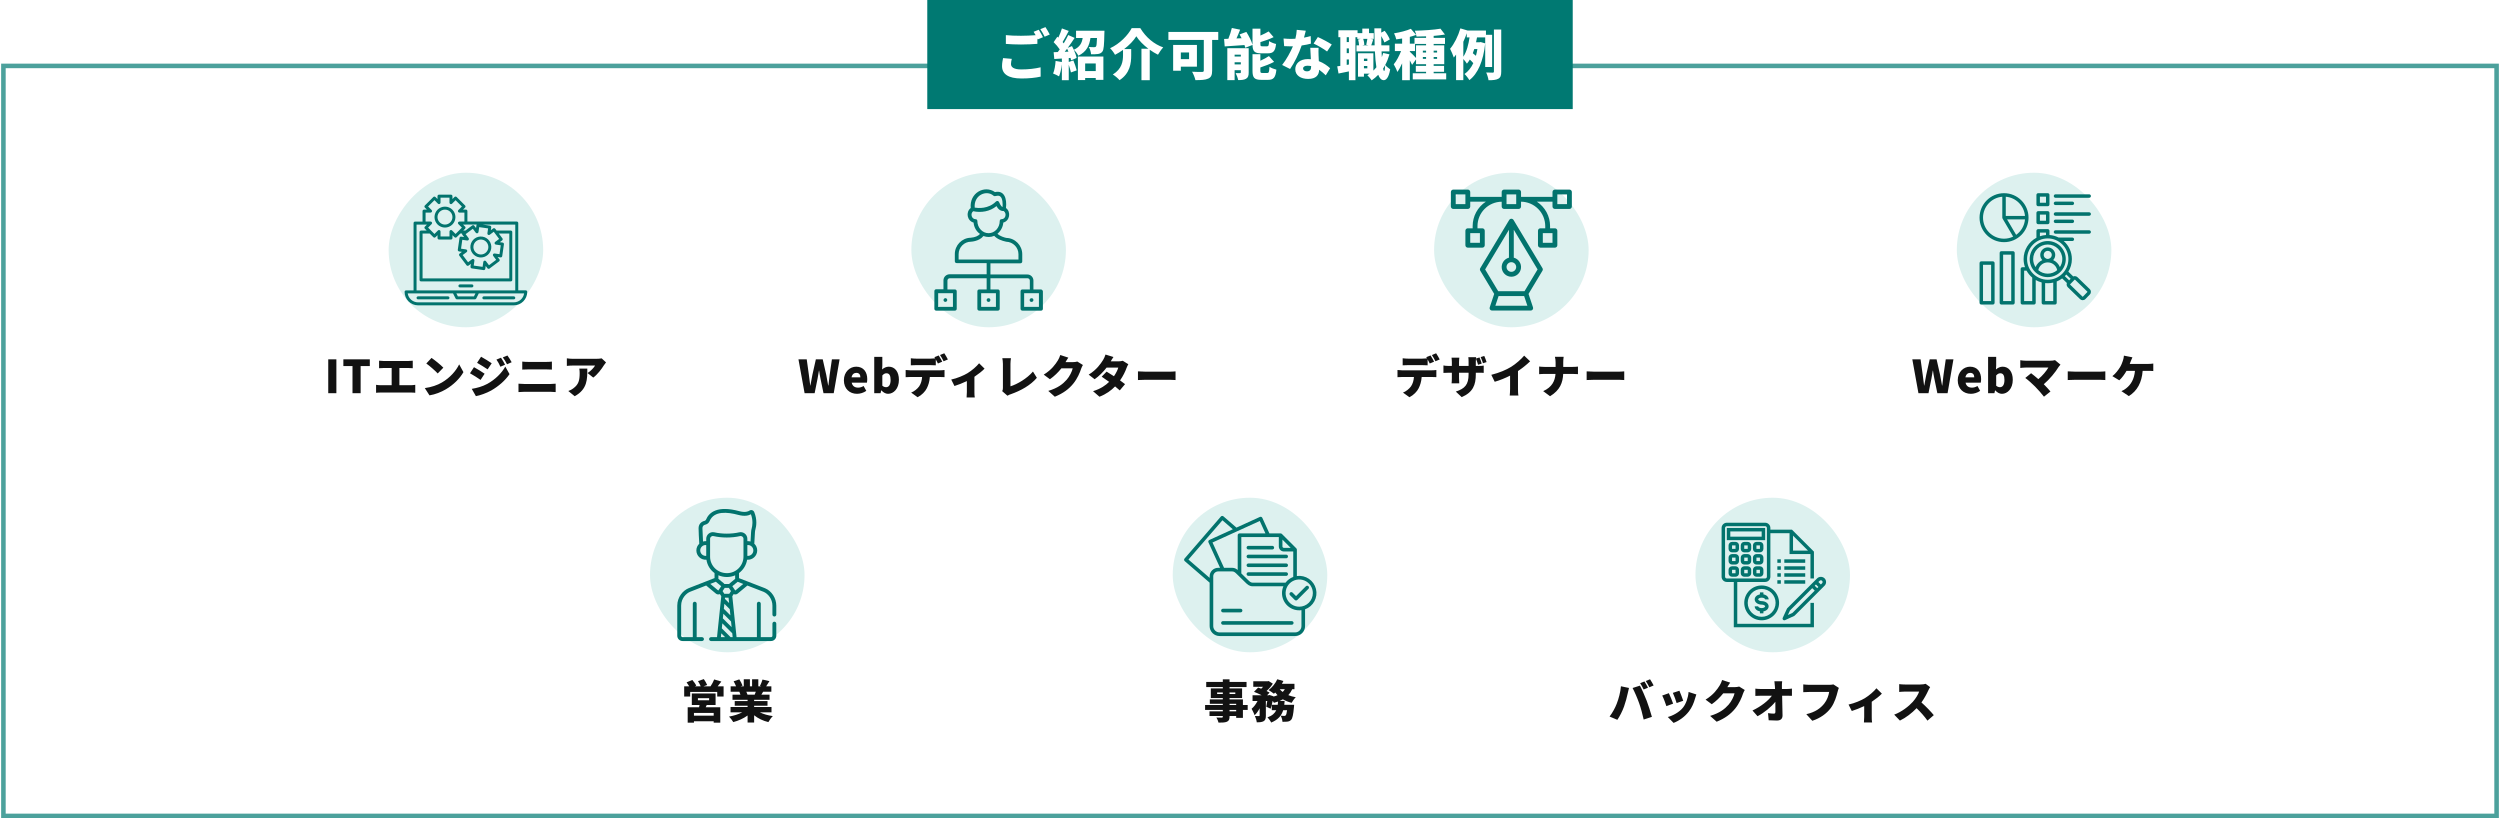 <svg width="1100" height="360" viewBox="0 0 1100 360" fill="none" xmlns="http://www.w3.org/2000/svg">
<rect x="0.5" y="28" width="1099" height="332" fill="white" fill-opacity="0.1"/>
<rect x="1.5" y="29" width="1097" height="330" stroke="#007972" stroke-opacity="0.7" stroke-width="2"/>
<g filter="url(#filter0_d_2134_4030)">
<rect width="206" height="119" transform="translate(102 68)" fill="white"/>
<rect width="68" height="68" rx="34" transform="matrix(-1 0 0 1 239 76)" fill="#DDF1EF"/>
<path d="M226.058 134.349H183.941C180.677 134.349 178.019 131.69 178.019 128.426C178.019 128.058 178.308 127.768 178.677 127.768H181.967V98.155C181.967 97.786 182.257 97.497 182.625 97.497H185.916V92.89C185.916 92.522 186.205 92.232 186.574 92.232H187.837L186.942 91.337C186.824 91.219 186.745 91.047 186.745 90.876C186.745 90.705 186.811 90.534 186.942 90.416L190.667 86.691C190.93 86.428 191.338 86.428 191.601 86.691L192.496 87.573V86.309C192.496 85.941 192.786 85.651 193.155 85.651H198.419C198.788 85.651 199.077 85.941 199.077 86.309V87.573L199.972 86.678C200.235 86.415 200.643 86.415 200.907 86.678L204.631 90.403C204.75 90.521 204.829 90.692 204.829 90.863C204.829 91.034 204.763 91.205 204.631 91.324L203.736 92.219H205C205.368 92.219 205.658 92.508 205.658 92.877V97.483H227.375C227.743 97.483 228.033 97.773 228.033 98.141V127.755H231.323C231.692 127.755 231.981 128.045 231.981 128.413C231.981 131.69 229.323 134.349 226.058 134.349ZM204.342 93.548H202.144C201.881 93.548 201.644 93.39 201.538 93.14C201.433 92.89 201.499 92.614 201.683 92.429L203.236 90.876L200.446 88.086L198.893 89.639C198.709 89.823 198.419 89.889 198.182 89.784C197.932 89.679 197.774 89.442 197.774 89.178V86.967H193.826V89.165C193.826 89.428 193.668 89.665 193.418 89.771C193.168 89.876 192.891 89.823 192.707 89.626L191.154 88.073L188.364 90.863L189.917 92.416C190.101 92.6 190.167 92.89 190.062 93.127C189.956 93.377 189.719 93.535 189.456 93.535H187.258V97.483H189.456C189.575 97.483 189.68 97.523 189.772 97.576C189.798 97.589 189.825 97.602 189.851 97.628C189.943 97.694 190.009 97.773 190.062 97.878C190.062 97.878 190.062 97.878 190.075 97.891V97.918C190.101 97.984 190.114 98.062 190.114 98.141C190.114 98.168 190.101 98.194 190.101 98.22C190.101 98.26 190.088 98.286 190.075 98.313C190.048 98.418 189.996 98.51 189.93 98.589C189.93 98.589 189.93 98.602 189.917 98.602L188.364 100.155L191.154 102.945L192.707 101.392C192.891 101.208 193.181 101.142 193.418 101.248C193.668 101.353 193.826 101.59 193.826 101.853V104.051H197.774V101.853C197.774 101.59 197.932 101.353 198.182 101.248C198.432 101.142 198.709 101.195 198.893 101.392L200.446 102.945L203.236 100.155L201.683 98.602C201.683 98.602 201.683 98.589 201.67 98.589C201.604 98.51 201.552 98.418 201.525 98.313C201.512 98.273 201.512 98.247 201.499 98.22C201.499 98.194 201.486 98.168 201.486 98.141C201.486 98.062 201.499 97.997 201.525 97.918C201.525 97.905 201.525 97.891 201.525 97.891C201.525 97.891 201.525 97.891 201.538 97.878C201.578 97.773 201.657 97.694 201.749 97.628C201.775 97.615 201.802 97.589 201.828 97.576C201.92 97.523 202.025 97.483 202.144 97.483H204.342V93.548ZM220.925 105.788L219.912 106.552L221.176 106.736C221.531 106.789 221.781 107.118 221.728 107.486L220.978 112.698C220.952 112.869 220.86 113.027 220.715 113.133C220.57 113.238 220.399 113.29 220.228 113.264L218.964 113.08L219.741 114.08C219.965 114.37 219.899 114.778 219.609 115.001L215.398 118.16C215.108 118.384 214.7 118.318 214.476 118.029L213.713 117.015L213.529 118.279C213.476 118.608 213.2 118.845 212.884 118.845H212.792L207.58 118.094C207.409 118.068 207.251 117.976 207.145 117.831C207.04 117.686 207.001 117.515 207.014 117.344L207.198 116.081L206.184 116.844C205.895 117.068 205.474 117.002 205.263 116.712L202.104 112.501C201.881 112.211 201.946 111.803 202.236 111.579L203.249 110.816L201.986 110.632C201.815 110.605 201.657 110.513 201.552 110.369C201.446 110.224 201.407 110.053 201.433 109.882L202.183 104.67C202.236 104.314 202.578 104.064 202.934 104.117L204.197 104.301L203.434 103.288C203.315 103.13 203.289 102.945 203.328 102.761H202.526L200.92 104.367C200.657 104.63 200.249 104.63 199.985 104.367L199.09 103.472V104.735C199.09 105.104 198.801 105.394 198.432 105.394H193.168C192.799 105.394 192.51 105.104 192.51 104.735V103.472L191.615 104.367C191.351 104.63 190.943 104.63 190.68 104.367L189.074 102.761H185.929V122.504H224.097V102.761H219.478L221.057 104.867C221.281 105.157 221.215 105.565 220.925 105.788ZM205 98.813H203.736L204.631 99.708C204.75 99.826 204.829 99.997 204.829 100.168C204.829 100.339 204.763 100.511 204.631 100.629L203.829 101.432H204.789L207.777 99.194C208.067 98.971 208.475 99.037 208.698 99.326L209.462 100.339L209.646 99.076C209.659 98.971 209.712 98.879 209.764 98.786H205V98.813ZM210.528 102.116C210.488 102.38 210.291 102.59 210.041 102.656C209.791 102.722 209.514 102.63 209.356 102.419L208.04 100.655L204.881 103.024L206.198 104.788C206.356 104.999 206.369 105.288 206.237 105.512C206.106 105.736 205.842 105.867 205.579 105.828L203.407 105.512L202.855 109.421L205.039 109.737C205.303 109.776 205.513 109.974 205.579 110.224C205.645 110.474 205.553 110.75 205.342 110.908L203.578 112.224L205.948 115.383L207.711 114.067C207.922 113.909 208.211 113.896 208.435 114.028C208.659 114.159 208.79 114.422 208.751 114.686L208.435 116.857L212.344 117.41L212.66 115.238C212.699 114.975 212.897 114.765 213.147 114.699C213.2 114.686 213.252 114.672 213.305 114.672C213.502 114.672 213.7 114.765 213.831 114.936L215.148 116.699L218.306 114.33L216.99 112.567C216.832 112.356 216.819 112.066 216.951 111.843C217.082 111.619 217.346 111.487 217.609 111.527L219.78 111.843L220.333 107.934L218.162 107.618C217.898 107.578 217.688 107.381 217.622 107.131C217.556 106.881 217.648 106.604 217.859 106.446L219.622 105.13L217.253 101.971L215.49 103.288C215.279 103.446 214.99 103.459 214.766 103.327C214.542 103.196 214.41 102.932 214.45 102.669L214.766 100.497L210.857 99.945L210.528 102.116ZM226.717 98.813H212.278L215.582 99.287C215.753 99.313 215.911 99.405 216.016 99.55C216.121 99.695 216.161 99.866 216.148 100.037L215.964 101.3L216.977 100.524C217.267 100.3 217.675 100.366 217.898 100.655L218.491 101.445H224.742C225.111 101.445 225.4 101.735 225.4 102.103V123.162C225.4 123.53 225.111 123.82 224.742 123.82H185.258C184.889 123.82 184.599 123.53 184.599 123.162V102.103C184.599 101.735 184.889 101.445 185.258 101.445H187.745L186.942 100.642C186.824 100.524 186.745 100.353 186.745 100.182C186.745 100.01 186.811 99.839 186.942 99.721L187.837 98.826H186.574H183.283V127.781H199.735H210.265H226.717V98.813ZM200.801 129.084L201.459 130.401H208.54L209.198 129.084H200.801ZM227.375 129.084H210.673L209.541 131.348C209.435 131.572 209.198 131.717 208.948 131.717H201.051C200.801 131.717 200.578 131.572 200.459 131.348L199.327 129.084H182.625H179.387C179.703 131.309 181.638 133.033 183.941 133.033H226.058C228.375 133.033 230.297 131.309 230.612 129.084H227.375Z" fill="#02736D"/>
<path d="M207.632 126.452H202.368C201.999 126.452 201.709 126.163 201.709 125.794C201.709 125.426 201.999 125.136 202.368 125.136H207.632C208.001 125.136 208.29 125.426 208.29 125.794C208.29 126.163 208.001 126.452 207.632 126.452Z" fill="#02736D"/>
<path d="M216.134 109.342C215.805 111.632 213.831 113.29 211.58 113.29C211.37 113.29 211.146 113.277 210.922 113.238C208.409 112.882 206.658 110.54 207.013 108.026C207.369 105.512 209.712 103.748 212.225 104.117C214.752 104.485 216.503 106.815 216.134 109.342ZM212.041 105.433C211.883 105.407 211.725 105.393 211.58 105.393C209.975 105.393 208.553 106.578 208.33 108.223C208.066 110.013 209.33 111.685 211.12 111.948C212.91 112.211 214.581 110.948 214.845 109.158C215.095 107.355 213.844 105.683 212.041 105.433Z" fill="#02736D"/>
<path d="M195.787 100.129C193.247 100.129 191.18 98.062 191.18 95.522C191.18 92.982 193.247 90.916 195.787 90.916C198.327 90.916 200.393 92.982 200.393 95.522C200.393 98.062 198.327 100.129 195.787 100.129ZM195.787 92.232C193.97 92.232 192.496 93.706 192.496 95.522C192.496 97.339 193.97 98.813 195.787 98.813C197.603 98.813 199.077 97.339 199.077 95.522C199.077 93.706 197.603 92.232 195.787 92.232Z" fill="#02736D"/>
<path d="M226.058 131.717H212.897C212.528 131.717 212.239 131.427 212.239 131.058C212.239 130.69 212.528 130.4 212.897 130.4H226.058C226.427 130.4 226.716 130.69 226.716 131.058C226.716 131.427 226.427 131.717 226.058 131.717Z" fill="#02736D"/>
<path d="M197.103 131.717H183.941C183.572 131.717 183.283 131.427 183.283 131.058C183.283 130.69 183.572 130.4 183.941 130.4H197.103C197.471 130.4 197.761 130.69 197.761 131.058C197.761 131.427 197.471 131.717 197.103 131.717Z" fill="#02736D"/>
<path d="M144.427 173V158.1H148.007V173H144.427ZM155.1 173V161.08H151.08V158.1H162.72V161.08H158.68V173H155.1ZM166.793 158.7C167.313 158.78 168.193 158.84 168.813 158.84H179.653C180.253 158.84 180.993 158.78 181.613 158.7V162.02C180.973 161.96 180.233 161.92 179.653 161.92H175.733V169.5H180.733C181.493 169.5 182.193 169.4 182.713 169.32V172.82C182.133 172.74 181.233 172.72 180.733 172.72H167.553C166.933 172.72 166.173 172.74 165.473 172.82V169.32C166.133 169.44 166.913 169.5 167.553 169.5H172.333V161.92H168.813C168.193 161.92 167.313 161.96 166.793 162.02V158.7ZM189.873 157.48C191.253 158.42 193.873 160.5 195.073 161.78L192.593 164.32C191.533 163.16 189.013 160.96 187.573 159.94L189.873 157.48ZM186.913 170.76C189.853 170.36 192.433 169.46 194.393 168.32C197.993 166.24 200.693 163.14 202.033 160.32L203.913 163.74C202.313 166.58 199.473 169.36 196.133 171.32C194.093 172.52 191.493 173.56 188.973 173.96L186.913 170.76ZM220.433 157.4C221.033 158.3 221.793 159.58 222.233 160.48L220.173 161.36C219.533 159.98 219.213 159.32 218.433 158.22L220.433 157.4ZM223.273 156.42C223.933 157.28 224.653 158.52 225.133 159.38L223.093 160.28C222.393 158.9 222.013 158.32 221.233 157.26L223.273 156.42ZM211.673 156.96C213.073 157.72 215.213 159.06 216.353 159.84L214.553 162.52C213.353 161.72 211.313 160.42 209.913 159.64L211.673 156.96ZM207.573 171.1C209.833 170.72 212.173 170.12 214.433 168.9C217.873 167 220.753 164.18 222.333 161.3L224.193 164.62C222.273 167.44 219.413 169.94 216.093 171.84C214.053 172.98 211.113 174.02 209.393 174.3L207.573 171.1ZM208.553 161.56C209.993 162.32 212.113 163.66 213.233 164.44L211.453 167.16C210.233 166.32 208.213 165 206.793 164.24L208.553 161.56ZM229.793 159.1C230.573 159.2 231.653 159.24 232.353 159.24H240.473C241.313 159.24 242.253 159.18 242.833 159.1V162.62C242.233 162.6 241.193 162.54 240.473 162.54H232.373C231.573 162.54 230.513 162.58 229.793 162.62V159.1ZM228.133 168.82C228.973 168.88 230.053 168.96 230.873 168.96H242.073C242.793 168.96 243.753 168.9 244.493 168.82V172.52C243.713 172.44 242.693 172.38 242.073 172.38H230.873C230.053 172.38 228.933 172.44 228.133 172.52V168.82ZM266.653 159.46C266.413 159.76 265.953 160.34 265.753 160.66C264.733 162.34 262.833 164.84 261.033 166.14L258.533 164.14C260.013 163.2 261.393 161.68 261.833 160.84H251.953C251.073 160.84 250.453 160.9 249.413 161V157.66C250.233 157.78 251.073 157.88 251.953 157.88H262.333C262.993 157.88 264.313 157.8 264.733 157.68L266.653 159.46ZM258.413 162.18C258.413 166.88 258.513 171.2 252.873 174.34L250.053 172.04C250.753 171.8 251.493 171.46 252.333 170.82C254.553 169.14 255.053 167.44 255.053 164.18C255.053 163.48 255.013 162.9 254.893 162.18H258.413Z" fill="#121212"/>
</g>
<g filter="url(#filter1_d_2134_4030)">
<rect width="206" height="119" transform="translate(332 68)" fill="white"/>
<rect x="401" y="76" width="68" height="68" rx="34" fill="#DDF1EF"/>
<path d="M457.958 127.352H454.708V123.435C454.708 122.018 453.542 120.768 452.042 120.768H435.792V115.852H448.958C449.458 115.852 449.792 115.518 449.792 115.018V111.852C449.792 108.018 446.708 104.768 442.792 104.685C441.958 104.518 439.958 103.935 438.875 102.852C440.292 101.685 441.292 99.935 441.458 97.935C444.292 97.185 444.958 93.268 442.625 91.518C443.125 87.352 441.875 83.602 437.792 84.518C433.125 81.268 426.458 84.935 427.125 91.518C424.792 93.352 425.542 97.185 428.375 97.935C428.542 100.018 429.625 101.852 431.208 102.935C430.375 103.852 429.042 104.435 427.125 104.602C423.208 104.685 420.125 107.935 420.125 111.768V114.935C420.125 115.435 420.458 115.768 420.958 115.768H434.125V120.685H417.792C416.375 120.685 415.125 121.852 415.125 123.352V127.268H411.958C411.458 127.268 411.125 127.602 411.125 128.102V135.852C411.125 136.352 411.458 136.685 411.958 136.685H420.125C420.625 136.685 420.958 136.352 420.958 135.852V128.185C420.958 127.685 420.625 127.352 420.125 127.352H416.875V123.435C416.875 122.935 417.292 122.435 417.875 122.435H434.125V127.352H430.875C430.375 127.352 430.042 127.685 430.042 128.185V135.852C430.042 136.352 430.375 136.685 430.875 136.685H439.042C439.542 136.685 439.875 136.352 439.875 135.852V128.185C439.875 127.685 439.542 127.352 439.042 127.352H435.792V122.435H452.125C452.625 122.435 453.125 122.852 453.125 123.435V127.352H449.875C449.375 127.352 449.042 127.685 449.042 128.185V135.852C449.042 136.352 449.375 136.685 449.875 136.685H458.042C458.542 136.685 458.875 136.352 458.875 135.852V128.185C458.792 127.768 458.458 127.352 457.958 127.352ZM428.875 91.352C428.375 85.768 434.125 83.435 437.125 86.102C437.792 86.768 439.125 85.518 440.208 86.518C441.208 87.435 441.208 89.768 441.125 91.102C440.208 90.685 439.708 89.018 439.625 89.018C439.542 88.768 439.292 88.518 439.042 88.435C438.792 88.352 438.458 88.435 438.208 88.685C434.875 92.018 430.375 91.602 428.875 91.352ZM430.042 97.268C430.042 96.768 429.708 96.435 429.208 96.435C427.542 96.435 426.792 94.018 428.208 92.935C431.625 93.685 435.542 93.102 438.458 90.685C439.042 91.852 440.125 92.935 441.625 92.852C443.125 93.935 442.458 96.435 440.708 96.435C440.208 96.435 439.875 96.768 439.875 97.268C439.875 100.185 437.708 102.602 434.958 102.602C432.208 102.602 430.042 100.102 430.042 97.268ZM421.792 111.852C421.792 108.852 424.208 106.352 427.208 106.352C427.292 106.352 430.875 106.185 432.708 103.852C434.292 104.435 435.958 104.435 437.458 103.768C438.708 105.185 440.792 105.935 442.708 106.352C445.708 106.435 448.125 108.852 448.125 111.852V114.185H421.792V111.852ZM419.208 135.018H412.792V129.018H419.292V135.018H419.208ZM438.208 135.018H431.708V129.018H438.208V135.018ZM457.125 135.018H450.625V129.018H457.125V135.018Z" fill="#02736D"/>
<path d="M453.042 132.018C453.042 132.518 453.375 132.852 453.875 132.852C454.292 132.852 454.708 132.518 454.708 132.018C454.708 131.768 454.625 131.602 454.458 131.435C454.042 130.935 453.042 131.268 453.042 132.018Z" fill="#02736D"/>
<path d="M434.125 132.018C434.125 132.518 434.542 132.852 434.959 132.852C435.709 132.852 436.042 131.935 435.542 131.435C435.042 130.935 434.125 131.268 434.125 132.018Z" fill="#02736D"/>
<path d="M415.375 132.602C416.209 133.352 417.292 132.185 416.542 131.435C415.875 130.685 414.625 131.768 415.375 132.602Z" fill="#02736D"/>
<path d="M354.019 173L351.319 158.1H354.959L355.899 164.9C356.099 166.46 356.299 168.02 356.499 169.62H356.579C356.859 168.02 357.159 166.44 357.459 164.9L358.979 158.1H361.999L363.539 164.9C363.839 166.42 364.099 168.02 364.399 169.62H364.499C364.679 168.02 364.879 166.44 365.059 164.9L366.039 158.1H369.419L366.839 173H362.339L360.999 166.52C360.759 165.38 360.559 164.18 360.419 163.06H360.339C360.139 164.18 359.959 165.38 359.739 166.52L358.439 173H354.019ZM377.11 173.28C373.83 173.28 371.31 171.08 371.31 167.3C371.31 163.62 373.97 161.34 376.71 161.34C379.99 161.34 381.59 163.72 381.59 166.82C381.59 167.46 381.51 168.08 381.43 168.36H374.75C375.07 169.92 376.15 170.56 377.59 170.56C378.41 170.56 379.17 170.32 379.99 169.84L381.17 171.98C379.99 172.82 378.43 173.28 377.11 173.28ZM374.69 166.02H378.57C378.57 164.9 378.07 164.06 376.77 164.06C375.79 164.06 374.93 164.68 374.69 166.02ZM390.744 173.28C389.744 173.28 388.704 172.76 387.824 171.78H387.724L387.444 173H384.664V157.02H388.224V160.86L388.124 162.56C388.964 161.8 390.024 161.34 391.064 161.34C393.784 161.34 395.524 163.62 395.524 167.1C395.524 171.04 393.184 173.28 390.744 173.28ZM389.904 170.36C390.984 170.36 391.864 169.46 391.864 167.18C391.864 165.18 391.284 164.24 390.024 164.24C389.364 164.24 388.824 164.54 388.224 165.2V169.7C388.764 170.2 389.364 170.36 389.904 170.36ZM398.488 162.8C399.108 162.88 399.888 162.94 400.508 162.94H413.608C414.028 162.94 415.028 162.9 415.588 162.8V165.94C415.048 165.9 414.208 165.88 413.608 165.88H409.128C408.988 167.88 408.488 169.46 407.808 170.82C407.128 172.24 405.568 173.86 403.748 174.78L400.908 172.74C402.248 172.24 403.648 171.1 404.448 169.98C405.228 168.82 405.608 167.44 405.728 165.88H400.508C399.928 165.88 399.048 165.92 398.488 165.96V162.8ZM413.028 156.4C413.528 157.14 414.228 158.44 414.588 159.14L412.688 159.94C412.428 159.42 412.088 158.76 411.748 158.14V160.74C411.008 160.7 410.188 160.66 409.428 160.66H403.088C402.388 160.66 401.428 160.7 400.768 160.74V157.64C401.448 157.74 402.408 157.8 403.088 157.8H409.428C410.088 157.8 410.808 157.76 411.468 157.68C411.368 157.5 411.248 157.32 411.148 157.16L413.028 156.4ZM415.488 155.44C416.008 156.2 416.728 157.48 417.068 158.16L415.188 158.96C414.788 158.14 414.148 156.96 413.608 156.2L415.488 155.44ZM418.542 167C421.142 166.46 424.122 165.16 425.682 164.22C427.662 163.02 429.762 161.16 430.802 159.84L433.202 162.2C432.262 163.22 430.502 164.6 428.742 165.78V172.48C428.742 173.24 428.762 174.44 428.902 174.88H425.302C425.362 174.44 425.422 173.24 425.422 172.48V167.68C423.642 168.54 421.462 169.38 419.962 169.84L418.542 167ZM440.982 172.12C441.262 171.52 441.282 171.14 441.282 170.64V160.12C441.282 159.24 441.162 158.26 441.022 157.6H444.822C444.682 158.52 444.602 159.24 444.602 160.12V169.98C447.542 169.08 451.902 166.56 454.502 163.48L456.222 166.24C453.402 169.54 449.222 171.88 444.662 173.48C444.362 173.58 443.842 173.74 443.282 174.12L440.982 172.12ZM470.062 157.36C469.602 158 469.122 158.82 468.822 159.34H472.042C472.702 159.34 473.502 159.24 474.022 159.08L476.482 160.6C476.222 161.04 475.902 161.64 475.702 162.24C475.162 163.9 474.082 166.54 472.242 168.8C470.302 171.18 467.882 173.02 464.122 174.56L461.242 172C465.562 170.68 467.642 168.98 469.342 167.08C470.602 165.68 471.722 163.38 471.982 162.08H467.002C465.582 163.86 463.802 165.58 461.962 166.86L459.242 164.84C462.782 162.66 464.402 160.26 465.462 158.58C465.822 158.02 466.302 156.98 466.522 156.2L470.062 157.36ZM489.921 157.08C489.481 157.7 489.021 158.48 488.721 159H492.041C492.701 159 493.501 158.9 494.021 158.74L496.461 160.26C496.201 160.7 495.901 161.3 495.681 161.9C495.161 163.38 494.201 165.42 492.821 167.38C493.681 168 494.461 168.58 495.021 169.02L492.701 171.78C492.181 171.3 491.461 170.68 490.641 170.02C488.921 171.8 486.721 173.42 483.761 174.56L480.941 172.12C484.381 171.04 486.481 169.54 488.021 168.02C486.821 167.14 485.641 166.32 484.741 165.74L486.901 163.52C487.821 164.06 488.981 164.78 490.141 165.54C491.021 164.26 491.781 162.78 492.041 161.74H486.901C485.441 163.64 483.521 165.56 481.641 166.86L479.021 164.84C482.561 162.66 484.301 160.06 485.361 158.38C485.721 157.82 486.201 156.78 486.421 156L489.921 157.08ZM500.701 163.4C501.501 163.46 503.181 163.54 504.161 163.54H514.781C515.681 163.54 516.661 163.44 517.241 163.4V167.22C516.721 167.2 515.601 167.1 514.781 167.1H504.161C503.021 167.1 501.521 167.16 500.701 167.22V163.4Z" fill="#121212"/>
</g>
<g filter="url(#filter2_d_2134_4030)">
<rect width="206" height="119" transform="translate(562 68)" fill="white"/>
<rect x="631" y="76" width="68" height="68" rx="34" fill="#DDF1EF"/>
<path d="M690.55 83.418H684.163C683.88 83.418 683.609 83.53 683.41 83.73C683.21 83.93 683.098 84.201 683.098 84.483V86.612H669.258V84.483C669.258 84.201 669.146 83.93 668.946 83.73C668.747 83.53 668.476 83.418 668.194 83.418H661.806C661.524 83.418 661.253 83.53 661.053 83.73C660.854 83.93 660.741 84.201 660.741 84.483V86.612H646.902V84.483C646.902 84.201 646.79 83.93 646.59 83.73C646.39 83.53 646.119 83.418 645.837 83.418H639.449C639.167 83.418 638.896 83.53 638.697 83.73C638.497 83.93 638.385 84.201 638.385 84.483V90.87C638.385 91.153 638.497 91.424 638.697 91.623C638.896 91.823 639.167 91.935 639.449 91.935H645.837C646.119 91.935 646.39 91.823 646.59 91.623C646.79 91.424 646.902 91.153 646.902 90.87V88.741H653.766C651.985 89.912 650.523 91.506 649.511 93.381C648.498 95.257 647.968 97.354 647.966 99.485V100.452H645.837C645.555 100.452 645.284 100.564 645.084 100.764C644.885 100.963 644.772 101.234 644.772 101.516V107.904C644.772 108.186 644.885 108.457 645.084 108.657C645.284 108.856 645.555 108.969 645.837 108.969H652.225C652.507 108.969 652.778 108.856 652.977 108.657C653.177 108.457 653.289 108.186 653.289 107.904V101.516C653.289 101.234 653.177 100.963 652.977 100.764C652.778 100.564 652.507 100.452 652.225 100.452H650.095V99.485C650.099 96.655 651.219 93.94 653.213 91.93C655.206 89.921 657.911 88.779 660.741 88.752V90.87C660.741 91.153 660.854 91.424 661.053 91.623C661.253 91.823 661.524 91.935 661.806 91.935H668.194C668.476 91.935 668.747 91.823 668.946 91.623C669.146 91.424 669.258 91.153 669.258 90.87V88.741C672.088 88.768 674.794 89.91 676.787 91.92C678.78 93.929 679.9 96.644 679.904 99.475V100.452H677.775C677.493 100.452 677.222 100.564 677.022 100.764C676.823 100.963 676.71 101.234 676.71 101.516V107.904C676.71 108.186 676.823 108.457 677.022 108.657C677.222 108.856 677.493 108.969 677.775 108.969H684.163C684.445 108.969 684.716 108.856 684.915 108.657C685.115 108.457 685.227 108.186 685.227 107.904V101.516C685.227 101.234 685.115 100.963 684.915 100.764C684.716 100.564 684.445 100.452 684.163 100.452H682.033V99.485C682.032 97.352 681.5 95.253 680.485 93.378C679.47 91.502 678.004 89.909 676.219 88.741H683.098V90.87C683.098 91.153 683.21 91.424 683.41 91.623C683.609 91.823 683.88 91.935 684.163 91.935H690.55C690.833 91.935 691.103 91.823 691.303 91.623C691.503 91.424 691.615 91.153 691.615 90.87V84.483C691.615 84.201 691.503 83.93 691.303 83.73C691.103 83.53 690.833 83.418 690.55 83.418ZM644.772 89.806H640.514V85.547H644.772V89.806ZM651.16 106.839H646.902V102.581H651.16V106.839ZM683.098 106.839H678.84V102.581H683.098V106.839ZM667.129 89.806H662.871V85.547H667.129V89.806ZM689.486 89.806H685.227V85.547H689.486V89.806Z" fill="#02736D"/>
<path d="M665.913 96.711C665.812 96.562 665.675 96.441 665.516 96.357C665.357 96.273 665.18 96.229 665 96.229C664.82 96.229 664.643 96.273 664.484 96.357C664.325 96.441 664.188 96.562 664.087 96.711L651.311 118.003C651.212 118.168 651.16 118.357 651.16 118.55C651.16 118.743 651.212 118.932 651.311 119.097L657.448 129.317L655.474 135.241C655.419 135.401 655.404 135.572 655.429 135.74C655.454 135.907 655.518 136.066 655.617 136.204C655.715 136.341 655.845 136.454 655.996 136.531C656.147 136.608 656.314 136.648 656.483 136.648H673.517C673.685 136.648 673.852 136.608 674.002 136.531C674.152 136.454 674.281 136.343 674.38 136.206C674.478 136.069 674.543 135.911 674.568 135.744C674.594 135.577 674.579 135.407 674.526 135.247L672.552 129.324L678.689 119.103C678.788 118.938 678.84 118.749 678.84 118.556C678.84 118.364 678.788 118.174 678.689 118.009L665.913 96.711ZM665 115.356C665.421 115.356 665.833 115.481 666.183 115.715C666.533 115.949 666.806 116.281 666.967 116.67C667.128 117.06 667.17 117.488 667.088 117.901C667.006 118.314 666.803 118.693 666.506 118.991C666.208 119.289 665.828 119.491 665.415 119.574C665.002 119.656 664.574 119.614 664.185 119.452C663.796 119.291 663.464 119.018 663.23 118.668C662.996 118.318 662.871 117.906 662.871 117.485C662.871 116.921 663.095 116.379 663.494 115.98C663.894 115.58 664.435 115.356 665 115.356ZM657.961 134.519L659.379 130.26H670.621L672.039 134.519H657.961ZM670.785 128.131H659.215L653.466 118.55L663.935 101.101V113.378C662.932 113.637 662.057 114.253 661.476 115.111C660.894 115.969 660.645 117.01 660.776 118.038C660.906 119.066 661.407 120.011 662.185 120.696C662.963 121.382 663.964 121.76 665 121.76C666.036 121.76 667.037 121.382 667.815 120.696C668.593 120.011 669.094 119.066 669.224 118.038C669.355 117.01 669.106 115.969 668.524 115.111C667.943 114.253 667.068 113.637 666.065 113.378V101.101L676.534 118.55L670.785 128.131Z" fill="#02736D"/>
<path d="M614.895 162.8C615.515 162.88 616.295 162.94 616.915 162.94H630.015C630.435 162.94 631.435 162.9 631.995 162.8V165.94C631.455 165.9 630.615 165.88 630.015 165.88H625.535C625.395 167.88 624.895 169.46 624.215 170.82C623.535 172.24 621.975 173.86 620.155 174.78L617.315 172.74C618.655 172.24 620.055 171.1 620.855 169.98C621.635 168.82 622.015 167.44 622.135 165.88H616.915C616.335 165.88 615.455 165.92 614.895 165.96V162.8ZM629.435 156.4C629.935 157.14 630.635 158.44 630.995 159.14L629.095 159.94C628.835 159.42 628.495 158.76 628.155 158.14V160.74C627.415 160.7 626.595 160.66 625.835 160.66H619.495C618.795 160.66 617.835 160.7 617.175 160.74V157.64C617.855 157.74 618.815 157.8 619.495 157.8H625.835C626.495 157.8 627.215 157.76 627.875 157.68C627.775 157.5 627.655 157.32 627.555 157.16L629.435 156.4ZM631.895 155.44C632.415 156.2 633.135 157.48 633.475 158.16L631.595 158.96C631.195 158.14 630.555 156.96 630.015 156.2L631.895 155.44ZM653.075 156.62C653.455 157.44 653.875 158.58 654.095 159.32L652.515 159.82C652.235 158.96 651.895 157.94 651.495 157.12L653.075 156.62ZM649.355 164.64C649.355 169.38 648.135 172.56 643.155 174.74L640.555 172.3C644.555 170.98 646.175 169.24 646.175 164.72V164H641.975V166.42C641.975 167.4 642.035 168.18 642.075 168.68H638.695C638.755 168.18 638.815 167.4 638.815 166.42V164H637.375C636.295 164 635.695 164.04 635.115 164.08V160.8C635.575 160.88 636.295 161.02 637.375 161.02H638.815V159.36C638.815 158.7 638.755 158.06 638.675 157.36H642.115C642.055 157.84 641.975 158.52 641.975 159.38V161.02H646.175V159.14C646.175 158.32 646.135 157.66 646.055 157.16H649.495C649.475 157.34 649.455 157.54 649.435 157.76L650.975 157.28C651.355 158.1 651.755 159.22 651.955 159.98L650.355 160.5C650.075 159.64 649.795 158.62 649.415 157.84C649.375 158.22 649.355 158.64 649.355 159.14V161.02H650.415C651.575 161.02 652.135 160.98 652.835 160.86V164.06C652.275 164 651.575 164 650.435 164H649.355V164.64ZM656.175 164.92C659.815 164 662.675 162.76 664.915 161.4C666.935 160.16 669.375 158 670.635 156.48L673.255 158.98C671.755 160.44 669.815 162 667.915 163.26V171.14C667.915 172.1 667.955 173.48 668.115 174.04H664.275C664.355 173.5 664.435 172.1 664.435 171.14V165.28C662.415 166.3 659.995 167.32 657.675 167.98L656.175 164.92ZM684.465 159.52C684.465 158.82 684.385 157.74 684.165 156.98H688.005C687.865 157.74 687.825 158.9 687.825 159.54V161.44H691.865C692.925 161.44 693.825 161.36 694.305 161.3V164.62C693.825 164.58 692.745 164.52 691.845 164.52H687.805C687.625 168.34 686.445 171.66 682.025 174.34L679.005 172.1C682.965 170.32 684.185 167.56 684.425 164.52H679.745C678.805 164.52 677.965 164.58 677.225 164.64V161.28C677.945 161.36 678.805 161.44 679.665 161.44H684.465V159.52ZM698.125 163.4C698.925 163.46 700.605 163.54 701.585 163.54H712.205C713.105 163.54 714.085 163.44 714.665 163.4V167.22C714.145 167.2 713.025 167.1 712.205 167.1H701.585C700.445 167.1 698.945 167.16 698.125 167.22V163.4Z" fill="#121212"/>
</g>
<g filter="url(#filter3_d_2134_4030)">
<rect width="206" height="119" transform="translate(792 68)" fill="white"/>
<rect x="861" y="76" width="68" height="68" rx="34" fill="#DDF1EF"/>
<g clip-path="url(#clip0_2134_4030)">
<path d="M903.657 102.082C903.657 101.659 904 101.316 904.423 101.316H919.234C919.657 101.316 920 101.659 920 102.082C920 102.504 919.657 102.847 919.234 102.847H904.423C904 102.847 903.657 102.505 903.657 102.082ZM871 95.777C871 89.835 875.835 85 881.777 85C887.719 85 892.554 89.835 892.554 95.777C892.554 101.719 887.719 106.554 881.777 106.554C875.835 106.554 871 101.719 871 95.777ZM890.99 96.547L883.115 96.543L887.104 103.329C889.276 101.793 890.759 99.345 890.99 96.547ZM882.543 86.563V95.012L890.991 95.015C890.623 90.525 887.033 86.933 882.543 86.563ZM872.531 95.777C872.531 100.875 876.679 105.023 881.777 105.023C883.212 105.023 884.572 104.694 885.786 104.108L881.117 96.165C881.048 96.047 881.011 95.913 881.011 95.777V86.563C876.27 86.954 872.531 90.937 872.531 95.777ZM904.423 87.032H919.234C919.657 87.032 920 86.689 920 86.267C920 85.844 919.657 85.501 919.234 85.501H904.423C904 85.501 903.657 85.844 903.657 86.267C903.657 86.689 904 87.032 904.423 87.032ZM904.423 90.238H911.829C912.251 90.238 912.594 89.895 912.594 89.472C912.594 89.049 912.251 88.707 911.829 88.707H904.423C904 88.707 903.657 89.049 903.657 89.472C903.657 89.895 904 90.238 904.423 90.238ZM896.028 89.973V85.766C896.028 85.343 896.371 85 896.794 85H901.002C901.425 85 901.767 85.343 901.767 85.766V89.973C901.767 90.396 901.425 90.739 901.002 90.739H896.794C896.371 90.739 896.028 90.396 896.028 89.973ZM897.56 89.208H900.236V86.531H897.56V89.208ZM904.423 94.94H919.234C919.657 94.94 920 94.597 920 94.174C920 93.751 919.657 93.409 919.234 93.409H904.423C904 93.409 903.657 93.751 903.657 94.174C903.657 94.597 904 94.94 904.423 94.94ZM904.423 98.145H911.829C912.251 98.145 912.594 97.802 912.594 97.38C912.594 96.957 912.251 96.614 911.829 96.614H904.423C904 96.614 903.657 96.957 903.657 97.38C903.657 97.802 904 98.145 904.423 98.145ZM896.028 97.881V93.673C896.028 93.25 896.371 92.907 896.794 92.907H901.002C901.425 92.907 901.767 93.25 901.767 93.673V97.881C901.767 98.304 901.425 98.646 901.002 98.646H896.794C896.371 98.646 896.028 98.304 896.028 97.881ZM897.56 97.115H900.236V94.439H897.56V97.115ZM877.625 115.754V133.234C877.625 133.657 877.282 134 876.859 134H871.766C871.343 134 871 133.657 871 133.234V115.754C871 115.331 871.343 114.989 871.766 114.989H876.859C877.282 114.989 877.625 115.331 877.625 115.754ZM876.093 116.52H872.531V132.469H876.093V116.52ZM919.532 129.568L917.577 131.582C917.252 131.918 916.818 132.086 916.385 132.086C915.967 132.086 915.55 131.93 915.227 131.618L909.814 126.365C909.496 126.056 909.317 125.642 909.311 125.197C909.307 124.964 909.352 124.738 909.439 124.53L907.356 122.508C906.623 123.056 905.818 123.511 904.957 123.858V133.234C904.957 133.657 904.614 134 904.191 134H899.098C898.675 134 898.333 133.657 898.333 133.234V124.281C897.404 124.039 896.525 123.676 895.713 123.207V133.234C895.713 133.657 895.371 134 894.948 134H889.855C889.432 134 889.089 133.657 889.089 133.234V118.338C889.089 117.915 889.432 117.573 889.855 117.573H891C890.6 116.455 890.381 115.251 890.381 113.998C890.381 109.937 892.671 106.401 896.028 104.614V101.581C896.028 101.158 896.371 100.815 896.794 100.815H901.002C901.425 100.815 901.767 101.158 901.767 101.581V103.402C903.211 103.505 904.575 103.897 905.803 104.522H911.829C912.251 104.522 912.594 104.864 912.594 105.287C912.594 105.71 912.251 106.053 911.829 106.053H908.048C910.242 108 911.628 110.84 911.628 113.998C911.628 116.026 911.056 117.924 910.065 119.538L912.238 121.646C912.443 121.553 912.668 121.501 912.901 121.497C913.347 121.491 913.765 121.657 914.083 121.965L919.496 127.218C920.154 127.857 920.17 128.911 919.532 129.568ZM909.162 120.795C908.957 121.04 908.743 121.276 908.517 121.501L910.423 123.351L911.089 122.665L909.162 120.795ZM897.56 103.948C898.409 103.656 899.306 103.469 900.236 103.402V102.346H897.56V103.948ZM891.912 113.998C891.912 119.011 895.991 123.09 901.004 123.09C906.018 123.09 910.096 119.011 910.096 113.998C910.096 108.984 906.018 104.905 901.004 104.905C895.991 104.905 891.912 108.984 891.912 113.998ZM894.182 122.134C893.176 121.29 892.329 120.262 891.691 119.104H890.62V132.469H894.182V122.134ZM903.426 124.342C902.648 124.525 901.837 124.621 901.004 124.621C900.619 124.621 900.239 124.6 899.864 124.56V132.469H903.426V124.342ZM918.43 128.317L913.017 123.064C912.986 123.035 912.951 123.028 912.926 123.028C912.925 123.028 912.925 123.028 912.924 123.028C912.899 123.029 912.862 123.036 912.832 123.067L910.878 125.081C910.848 125.112 910.842 125.149 910.842 125.174C910.842 125.199 910.849 125.235 910.88 125.266L916.294 130.519C916.344 130.567 916.43 130.566 916.479 130.516L918.433 128.502C918.481 128.452 918.48 128.366 918.43 128.317ZM886.47 111.284V133.234C886.47 133.657 886.127 134 885.704 134H880.611C880.188 134 879.845 133.657 879.845 133.234V111.284C879.845 110.862 880.188 110.519 880.611 110.519H885.704C886.127 110.519 886.47 110.862 886.47 111.284ZM884.939 112.05H881.377V132.469H884.939V112.05ZM893.061 113.998C893.061 109.618 896.624 106.054 901.004 106.054C905.384 106.054 908.948 109.618 908.948 113.998C908.948 118.378 905.384 121.941 901.004 121.941C896.624 121.941 893.061 118.378 893.061 113.998ZM901.004 120.41C902.593 120.41 904.047 119.828 905.169 118.867C904.779 116.898 903.052 115.456 901.004 115.456C898.957 115.456 897.229 116.898 896.84 118.867C897.961 119.828 899.416 120.41 901.004 120.41ZM901.004 113.924C901.979 113.924 902.773 113.131 902.773 112.156C902.773 111.18 901.979 110.387 901.004 110.387C900.029 110.387 899.236 111.18 899.236 112.156C899.236 113.131 900.029 113.924 901.004 113.924ZM894.592 113.998C894.592 115.298 894.982 116.509 895.65 117.52C896.21 116.141 897.281 115.04 898.622 114.435C898.054 113.842 897.704 113.039 897.704 112.156C897.704 110.336 899.185 108.856 901.004 108.856C902.824 108.856 904.304 110.336 904.304 112.156C904.304 113.039 903.954 113.842 903.387 114.435C904.727 115.04 905.799 116.141 906.358 117.52C907.026 116.509 907.416 115.298 907.416 113.998C907.416 110.462 904.54 107.586 901.004 107.586C897.469 107.586 894.592 110.462 894.592 113.998Z" fill="#02736D"/>
</g>
<path d="M844.115 173L841.415 158.1H845.055L845.995 164.9C846.195 166.46 846.395 168.02 846.595 169.62H846.675C846.955 168.02 847.255 166.44 847.555 164.9L849.075 158.1H852.095L853.635 164.9C853.935 166.42 854.195 168.02 854.495 169.62H854.595C854.775 168.02 854.975 166.44 855.155 164.9L856.135 158.1H859.515L856.935 173H852.435L851.095 166.52C850.855 165.38 850.655 164.18 850.515 163.06H850.435C850.235 164.18 850.055 165.38 849.835 166.52L848.535 173H844.115ZM867.207 173.28C863.927 173.28 861.407 171.08 861.407 167.3C861.407 163.62 864.067 161.34 866.807 161.34C870.087 161.34 871.687 163.72 871.687 166.82C871.687 167.46 871.607 168.08 871.527 168.36H864.847C865.167 169.92 866.247 170.56 867.687 170.56C868.507 170.56 869.267 170.32 870.087 169.84L871.267 171.98C870.087 172.82 868.527 173.28 867.207 173.28ZM864.787 166.02H868.667C868.667 164.9 868.167 164.06 866.867 164.06C865.887 164.06 865.027 164.68 864.787 166.02ZM880.841 173.28C879.841 173.28 878.801 172.76 877.921 171.78H877.821L877.541 173H874.761V157.02H878.321V160.86L878.221 162.56C879.061 161.8 880.121 161.34 881.161 161.34C883.881 161.34 885.621 163.62 885.621 167.1C885.621 171.04 883.281 173.28 880.841 173.28ZM880.001 170.36C881.081 170.36 881.961 169.46 881.961 167.18C881.961 165.18 881.381 164.24 880.121 164.24C879.461 164.24 878.921 164.54 878.321 165.2V169.7C878.861 170.2 879.461 170.36 880.001 170.36ZM906.605 160.44C906.285 160.82 906.005 161.12 905.825 161.4C904.405 163.74 901.825 166.9 899.265 169.06C900.345 170.14 901.425 171.34 902.205 172.26L899.345 174.54C898.465 173.36 896.745 171.42 895.425 170.08C894.265 168.92 892.385 167.2 891.125 166.3L893.685 164.22C894.525 164.86 895.685 165.78 896.865 166.82C898.765 165.26 900.385 163.26 901.285 161.72H891.385C890.565 161.72 889.365 161.84 888.925 161.9V158.5C889.445 158.6 890.705 158.72 891.385 158.72H902.005C902.905 158.72 903.705 158.62 904.205 158.46L906.605 160.44ZM909.805 163.4C910.605 163.46 912.285 163.54 913.265 163.54H923.885C924.785 163.54 925.765 163.44 926.345 163.4V167.22C925.825 167.2 924.705 167.1 923.885 167.1H913.265C912.125 167.1 910.625 167.16 909.805 167.22V163.4ZM938.265 157.22C938.005 157.76 937.705 158.54 937.525 158.98C937.405 159.32 937.245 159.7 937.085 160.12H945.245C945.765 160.12 946.745 160.08 947.445 159.96V163.26C946.625 163.18 945.705 163.18 945.245 163.18H942.765C942.385 168.28 940.405 171.96 936.685 174.28L933.425 172.1C934.225 171.76 934.985 171.32 935.465 170.9C937.625 169.22 939.045 166.86 939.385 163.18H935.665C934.845 164.64 933.685 166.24 932.485 167.34L929.445 165.5C930.865 164.42 932.065 162.76 932.865 161.48C933.405 160.6 933.785 159.54 934.045 158.78C934.305 158.04 934.485 157.16 934.525 156.48L938.265 157.22Z" fill="#121212"/>
</g>
<g filter="url(#filter4_d_2134_4030)">
<rect width="206" height="119" transform="translate(217 211)" fill="white"/>
<rect x="286" y="219" width="68" height="68" rx="34" fill="#DDF1EF"/>
<path d="M300.328 282.055H308.879C309.35 282.055 309.731 281.673 309.731 281.203C309.731 280.733 309.35 280.352 308.879 280.352H306.537V265.614C306.537 265.144 306.156 264.763 305.685 264.763C305.215 264.763 304.834 265.144 304.834 265.614V280.352H300.328C299.983 280.352 299.703 280.071 299.703 279.727V266.484C299.703 263.202 302.031 261.05 303.6 260.401L310.708 257.624L315.001 261.184C315.479 261.581 316.163 261.69 316.765 261.406L317.36 262.336C317.165 264.215 315.725 278.05 315.485 280.352H312.852C312.382 280.352 312.001 280.733 312.001 281.203C312.001 281.673 312.382 282.055 312.852 282.055H339.243C340.527 282.055 341.572 281.01 341.572 279.727V274.393C341.572 273.923 341.19 273.542 340.72 273.542C340.25 273.542 339.869 273.923 339.869 274.393V279.727C339.869 280.071 339.588 280.352 339.243 280.352H334.737V265.614C334.737 265.144 334.356 264.763 333.886 264.763C333.416 264.763 333.035 265.144 333.035 265.614V280.352H324.087C323.902 278.577 322.406 264.209 322.211 262.336L322.806 261.406C323.407 261.69 324.09 261.582 324.57 261.184L328.844 257.64L335.973 260.401C337.91 261.203 339.869 263.547 339.869 266.484V270.42C339.869 270.89 340.25 271.271 340.72 271.271C341.19 271.271 341.571 270.89 341.571 270.42V266.484C341.571 263.175 339.532 260.025 336.613 258.823C336.607 258.821 336.602 258.819 336.596 258.816L325.168 254.39L325.166 252.144C327.05 250.744 328.359 248.66 328.728 246.278C331.127 246.481 333.172 244.582 333.172 242.197C333.172 241.029 332.68 239.975 331.893 239.228L332.178 234.189C332.204 233.739 332.278 233.291 332.399 232.858C332.784 231.48 333.226 228.668 331.864 225.315C331.525 224.48 330.499 224.171 329.754 224.677C329.188 225.062 327.858 225.603 325.304 224.915C315.571 222.292 311.963 225.487 310.652 228.628C310.54 228.896 310.318 229.093 310.058 229.155C308.351 229.568 307.372 230.767 307.372 232.444C307.372 233.844 307.533 236.822 307.678 239.228C306.891 239.975 306.4 241.029 306.4 242.197C306.4 244.58 308.439 246.476 310.834 246.278C311.186 248.661 312.48 250.767 314.399 252.157V254.355C312.854 254.958 304.008 258.413 302.973 258.817C302.968 258.819 302.963 258.821 302.959 258.823C300.57 259.806 298 262.622 298 266.483V279.726C298 281.01 299.044 282.055 300.328 282.055ZM317.197 280.352L317.373 278.659L319.066 280.352H317.197ZM322.375 280.352H321.474L317.6 276.478L317.83 274.272L322.196 278.639L322.375 280.352ZM321.092 268.033L321.375 270.751L318.496 267.871L318.725 265.666L321.092 268.033ZM318.952 263.485L319.005 262.98H320.567L320.813 265.345L318.952 263.485ZM321.655 273.438L321.917 275.951L318.057 272.091L318.269 270.052L321.655 273.438ZM320.868 261.277H318.704L317.94 260.083C318.813 258.791 318.81 258.804 318.875 258.676H320.696C320.759 258.8 320.743 258.768 321.631 260.083L320.868 261.277ZM321.113 256.646C320.995 256.743 320.895 256.854 320.811 256.974H318.761C318.677 256.854 318.577 256.743 318.459 256.646L316.08 254.673C316.093 254.587 316.102 254.5 316.102 254.41V253.124C318.429 254.124 321.151 254.157 323.464 253.146L323.465 254.417C323.465 254.505 323.473 254.592 323.486 254.678L321.113 256.646ZM327.026 256.936L323.522 259.841C323.036 259.121 322.468 258.279 322.232 257.93L324.575 255.987L327.026 256.936ZM328.834 244.578V239.817C330.275 239.673 331.469 240.811 331.469 242.197C331.469 243.604 330.251 244.72 328.834 244.578ZM310.737 244.578C309.321 244.72 308.102 243.606 308.102 242.197C308.102 240.8 309.31 239.674 310.737 239.817V244.578ZM310.737 237.086V238.108C310.283 238.082 309.789 238.132 309.327 238.269C309.162 235.441 309.075 233.44 309.075 232.444C309.075 231.887 309.218 231.111 310.458 230.811C311.243 230.621 311.903 230.05 312.223 229.284C314.149 224.671 320.062 225.266 324.861 226.559C327.623 227.303 329.372 226.86 330.409 226.273C331.468 229.124 331.012 231.492 330.759 232.4C330.605 232.951 330.51 233.521 330.478 234.093L330.242 238.269C329.789 238.135 329.296 238.081 328.834 238.108V237.086C328.834 235.184 327.067 233.803 325.235 234.224C321.866 234.997 317.712 234.998 314.336 234.224C312.494 233.801 310.737 235.196 310.737 237.086ZM312.44 244.957C312.44 244.113 312.44 237.945 312.44 237.086C312.44 236.289 313.181 235.705 313.955 235.883C317.581 236.715 321.998 236.714 325.616 235.883C326.394 235.705 327.132 236.291 327.132 237.086V244.897C327.132 248.881 323.878 252.184 319.904 252.186C319.904 252.186 319.903 252.186 319.903 252.186C319.891 252.186 319.879 252.185 319.867 252.185C315.479 252.168 312.44 248.75 312.44 244.957ZM314.966 255.961L317.34 257.93C315.441 260.741 317.946 257.032 316.049 259.841L312.522 256.916L314.966 255.961Z" fill="#02736D"/>
<path d="M314.02 314.88V313.68H305.34V314.88H314.02ZM307.08 307.2V308.12H312.02V307.2H307.08ZM314.86 310.2H310.96C310.82 310.56 310.66 310.88 310.5 311.2H316.92V317.96H314.02V317.36H305.34V317.96H302.58V311.2H307.58C307.66 310.86 307.74 310.52 307.8 310.2H304.4V305.12H314.86V310.2ZM315.76 302H318.38V306.46H315.58V304.44H303.68V306.46H301.04V302H303.28C302.94 301.42 302.5 300.76 302.1 300.24L304.62 299.18C305.28 299.92 306.04 300.96 306.36 301.7L305.66 302H308.32C308.04 301.3 307.56 300.38 307.12 299.68L309.68 298.8C310.22 299.58 310.88 300.68 311.16 301.4L309.5 302H312.62C313.22 301.14 313.88 299.9 314.24 298.96L317.4 299.88C316.82 300.64 316.26 301.38 315.76 302ZM332.56 304.36H328.38C328.6 304.8 328.8 305.28 328.9 305.62L328.66 305.66H332.06C332.24 305.26 332.42 304.8 332.56 304.36ZM339.46 313.44H334.34C335.92 314.22 337.94 314.78 340.04 315.08C339.38 315.7 338.52 316.92 338.08 317.72C335.72 317.16 333.56 316.12 331.82 314.72V317.9H328.94V314.82C327.14 316.12 324.9 317.14 322.64 317.72C322.24 317.02 321.4 315.9 320.78 315.3C322.84 314.94 324.94 314.28 326.56 313.44H321.44V311.08H328.94V310.52H323.28V308.46H328.94V307.9H322.3V305.66H325.8C325.68 305.24 325.48 304.74 325.32 304.36H321.48V302H323.88C323.6 301.3 323.18 300.44 322.8 299.76L325.3 298.92C325.84 299.76 326.46 300.92 326.72 301.68L325.82 302H327.26V298.88H329.96V302H330.92V298.88H333.66V302H334.98L334.38 301.82C334.8 301.02 335.26 299.86 335.5 299L338.56 299.7C338.04 300.56 337.54 301.36 337.1 302H339.4V304.36H335.78C335.5 304.82 335.24 305.26 335 305.66H338.6V307.9H331.82V308.46H337.7V310.52H331.82V311.08H339.46V313.44Z" fill="#121212"/>
</g>
<g filter="url(#filter5_d_2134_4030)">
<rect width="206" height="119" transform="translate(447 211)" fill="white"/>
<rect x="516" y="219" width="68" height="68" rx="34" fill="#DDF1EF"/>
<path d="M548.493 240.969C548.493 240.758 548.577 240.555 548.726 240.406C548.875 240.256 549.078 240.172 549.289 240.172H559.82C560.031 240.172 560.234 240.256 560.383 240.406C560.533 240.555 560.617 240.758 560.617 240.969C560.617 241.18 560.533 241.382 560.383 241.532C560.234 241.681 560.031 241.765 559.82 241.765H549.289C549.078 241.765 548.875 241.681 548.726 241.532C548.577 241.382 548.493 241.18 548.493 240.969ZM549.289 245.641H565.921C566.133 245.641 566.335 245.557 566.484 245.408C566.634 245.259 566.718 245.056 566.718 244.845C566.718 244.634 566.634 244.431 566.484 244.282C566.335 244.133 566.133 244.049 565.921 244.049H549.289C549.078 244.049 548.875 244.133 548.726 244.282C548.577 244.431 548.493 244.634 548.493 244.845C548.493 245.056 548.577 245.259 548.726 245.408C548.875 245.557 549.078 245.641 549.289 245.641H549.289ZM565.921 247.921H549.289C549.078 247.921 548.875 248.005 548.726 248.154C548.577 248.303 548.493 248.506 548.493 248.717C548.493 248.928 548.577 249.131 548.726 249.28C548.875 249.43 549.078 249.513 549.289 249.513H565.921C566.133 249.513 566.335 249.43 566.484 249.28C566.634 249.131 566.718 248.928 566.718 248.717C566.718 248.506 566.634 248.303 566.484 248.154C566.335 248.005 566.133 247.921 565.921 247.921H565.921ZM565.921 251.794H549.289C549.078 251.794 548.875 251.877 548.726 252.027C548.577 252.176 548.493 252.379 548.493 252.59C548.493 252.801 548.577 253.004 548.726 253.153C548.875 253.302 549.078 253.386 549.289 253.386H565.921C566.133 253.386 566.335 253.302 566.484 253.153C566.634 253.004 566.718 252.801 566.718 252.59C566.718 252.379 566.634 252.176 566.484 252.027C566.335 251.877 566.133 251.794 565.921 251.794H565.921ZM574.231 268.096V275.474C574.23 276.636 573.767 277.75 572.946 278.571C572.124 279.393 571.011 279.855 569.849 279.856H536.617C535.455 279.855 534.341 279.393 533.52 278.571C532.698 277.75 532.236 276.636 532.235 275.474V256.366L521.276 246.888C521.197 246.82 521.132 246.737 521.085 246.643C521.038 246.55 521.01 246.448 521.002 246.344C520.995 246.239 521.008 246.134 521.041 246.035C521.074 245.936 521.126 245.844 521.194 245.765L537.185 227.275C537.253 227.196 537.337 227.131 537.43 227.085C537.524 227.038 537.625 227.01 537.73 227.002C537.834 226.995 537.939 227.008 538.038 227.041C538.137 227.074 538.229 227.126 538.308 227.194L544.037 232.15L554.357 227.446C554.452 227.402 554.555 227.378 554.659 227.374C554.764 227.371 554.868 227.388 554.966 227.424C555.064 227.461 555.154 227.517 555.23 227.588C555.307 227.659 555.368 227.745 555.412 227.84L558.54 234.703H563.474C563.685 234.703 563.888 234.787 564.037 234.937L570.39 241.289C570.539 241.438 570.623 241.641 570.623 241.852V253.45C572.48 253.193 574.366 253.633 575.918 254.685C577.47 255.737 578.576 257.327 579.025 259.147C579.473 260.968 579.231 262.89 578.346 264.542C577.461 266.195 575.995 267.461 574.231 268.096ZM569.03 253.848V242.649H564.899C564.31 242.648 563.746 242.414 563.329 241.997C562.913 241.581 562.678 241.016 562.678 240.427V236.296H546.181V252.305L549.175 255.232C549.854 255.896 550.389 256.366 551.101 256.366H565.633C566.505 255.223 567.683 254.35 569.03 253.848ZM564.27 240.427C564.271 240.594 564.337 240.754 564.455 240.871C564.573 240.989 564.732 241.056 564.899 241.056H567.903L564.27 237.423V240.427ZM554.293 229.226L544.276 233.792C544.246 233.808 544.215 233.822 544.183 233.834L533.502 238.703L538.577 249.836H542.237C543.227 249.836 543.986 250.287 544.588 250.787V235.5C544.588 235.289 544.672 235.086 544.821 234.937C544.97 234.788 545.173 234.704 545.384 234.704H556.789L554.293 229.226ZM532.235 254.26V253.576C532.236 252.584 532.631 251.633 533.333 250.932C534.035 250.231 534.986 249.837 535.978 249.836H536.826L531.723 238.639C531.679 238.544 531.655 238.441 531.651 238.336C531.648 238.232 531.665 238.128 531.701 238.03C531.738 237.932 531.794 237.842 531.865 237.765C531.936 237.689 532.022 237.627 532.117 237.584L542.443 232.877L537.869 228.92L522.92 246.205L532.235 254.26ZM572.638 268.48C571.568 268.621 570.481 268.532 569.448 268.218C568.416 267.905 567.463 267.374 566.652 266.662C565.841 265.95 565.192 265.073 564.748 264.09C564.304 263.107 564.075 262.04 564.077 260.961C564.076 259.928 564.287 258.906 564.698 257.959H551.101C549.684 257.959 548.746 257.041 548.061 256.371L544.848 253.229C544.834 253.216 544.819 253.202 544.806 253.188L544.166 252.562C543.464 251.878 542.949 251.429 542.237 251.429H535.978C535.408 251.429 534.862 251.655 534.459 252.058C534.056 252.46 533.829 253.007 533.828 253.576V275.474C533.828 276.214 534.122 276.923 534.645 277.445C535.168 277.968 535.877 278.262 536.617 278.263H569.849C570.588 278.262 571.297 277.968 571.82 277.445C572.343 276.923 572.637 276.214 572.638 275.474V268.48ZM577.652 260.961C577.652 259.776 577.301 258.618 576.643 257.632C575.984 256.647 575.049 255.879 573.954 255.426C572.859 254.972 571.654 254.853 570.492 255.085C569.33 255.316 568.262 255.886 567.425 256.724C566.587 257.562 566.016 258.63 565.785 259.792C565.554 260.954 565.672 262.159 566.126 263.253C566.579 264.348 567.347 265.284 568.332 265.942C569.318 266.601 570.476 266.952 571.661 266.952C573.249 266.95 574.772 266.318 575.895 265.195C577.019 264.072 577.65 262.549 577.652 260.961ZM575.716 257.95C575.642 257.876 575.555 257.818 575.458 257.778C575.361 257.738 575.258 257.717 575.153 257.717C575.049 257.717 574.945 257.738 574.848 257.778C574.752 257.818 574.664 257.876 574.59 257.95L570.258 262.282L568.732 260.756C568.583 260.606 568.38 260.522 568.169 260.522C567.958 260.522 567.755 260.606 567.606 260.756C567.457 260.905 567.373 261.108 567.373 261.319C567.373 261.53 567.457 261.732 567.606 261.882L569.695 263.971C569.769 264.045 569.857 264.104 569.954 264.144C570.05 264.184 570.154 264.204 570.258 264.204C570.363 264.204 570.467 264.184 570.563 264.144C570.66 264.104 570.748 264.045 570.822 263.971L575.716 259.076C575.79 259.002 575.849 258.915 575.889 258.818C575.929 258.721 575.95 258.618 575.95 258.513C575.95 258.409 575.929 258.305 575.889 258.209C575.849 258.112 575.79 258.024 575.716 257.95ZM568.375 273.291H538.09C537.879 273.291 537.677 273.375 537.527 273.525C537.378 273.674 537.294 273.877 537.294 274.088C537.294 274.299 537.378 274.501 537.527 274.651C537.677 274.8 537.879 274.884 538.09 274.884H568.375C568.586 274.884 568.789 274.8 568.938 274.651C569.088 274.501 569.171 274.299 569.171 274.088C569.171 273.877 569.088 273.674 568.938 273.525C568.789 273.375 568.586 273.291 568.375 273.291ZM538.09 269.445H545.858C546.07 269.445 546.272 269.361 546.421 269.212C546.571 269.063 546.655 268.86 546.655 268.649C546.655 268.438 546.571 268.235 546.421 268.086C546.272 267.936 546.07 267.853 545.858 267.853H538.09C537.879 267.853 537.677 267.936 537.527 268.086C537.378 268.235 537.294 268.438 537.294 268.649C537.294 268.86 537.378 269.063 537.527 269.212C537.677 269.361 537.879 269.445 538.09 269.445Z" fill="#02736D"/>
<path d="M543.92 312.98V312.38H541V312.98H543.92ZM541 309.66V310.2H543.92V309.66H541ZM535.54 305.36H538.04V304.68H535.54V305.36ZM543.54 304.68H541V305.36H543.54V304.68ZM548.98 310.2V312.38H546.88V315.86H543.92V315.04H541V315.28C541 316.6 540.7 317.16 539.84 317.56C538.98 317.92 537.88 317.96 536.16 317.96C536.02 317.3 535.58 316.3 535.22 315.72C536.04 315.76 537.22 315.76 537.54 315.76C537.92 315.74 538.04 315.62 538.04 315.28V315.04H532.18V312.98H538.04V312.38H530.24V310.2H538.04V309.66H532.32V307.74H538.04V307.14H532.76V302.9H538.04V302.3H530.74V300.04H538.04V298.9H541V300.04H548.48V302.3H541V302.9H546.52V307.14H541V307.74H546.88V310.2H548.98ZM559.58 310.1H562.2C562.26 309.64 562.3 309.16 562.34 308.68C561.76 308.88 561.16 309.08 560.54 309.24C560.42 309 560.2 308.68 559.98 308.36C559.86 308.96 559.72 309.54 559.58 310.1ZM565.32 303.26H563.1C563.46 303.7 563.88 304.1 564.38 304.46C564.74 304.1 565.06 303.7 565.32 303.26ZM569.56 303.26H568.58C568.12 304.26 567.54 305.12 566.86 305.86C567.84 306.26 568.94 306.58 570.14 306.78C569.52 307.36 568.7 308.5 568.32 309.24C566.88 308.88 565.6 308.36 564.48 307.7C564 307.96 563.52 308.2 563 308.42H565.24C565.2 309 565.14 309.56 565.08 310.1H569.42C569.42 310.1 569.38 310.8 569.34 311.16C569.04 314.46 568.7 316.04 568.12 316.68C567.64 317.22 567.16 317.4 566.54 317.5C566.02 317.58 565.2 317.6 564.28 317.58C564.24 316.76 563.94 315.64 563.5 314.92C564.14 314.98 564.74 315 565.06 315C565.34 315 565.5 314.96 565.7 314.76C565.92 314.54 566.14 313.88 566.32 312.48H564.6C563.9 314.78 562.48 316.64 559.32 317.92C559 317.22 558.26 316.2 557.66 315.66C559.84 314.88 560.96 313.78 561.56 312.48H559.58V310.12C559.42 310.76 559.26 311.34 559.08 311.84L557.16 310.94C557.32 310.26 557.48 309.36 557.6 308.44H556.98V314.84C556.98 316.1 556.8 316.86 556 317.32C555.22 317.76 554.24 317.82 552.98 317.82C552.9 317.02 552.52 315.82 552.16 315.04C552.84 315.08 553.66 315.08 553.92 315.08C554.16 315.06 554.24 315.02 554.24 314.78V311.64C553.62 312.86 552.86 313.96 552 314.7C551.76 313.86 551.14 312.66 550.7 311.86C551.74 311.02 552.66 309.76 553.32 308.44H551.12V305.92H555.14C554.08 305.36 552.8 304.8 551.76 304.4L553.58 302.54C554 302.68 554.46 302.84 554.94 303.02C555.22 302.76 555.52 302.48 555.78 302.18H551.44V299.76H557.76L558.2 299.66L560.04 300.8C559.4 301.9 558.36 303.08 557.28 304.04C557.8 304.3 558.26 304.54 558.62 304.76L557.52 305.92H558.2L558.58 305.8L560.32 306.36L560.3 306.5C560.96 306.34 561.56 306.14 562.12 305.88C561.76 305.52 561.42 305.12 561.1 304.7C560.9 304.9 560.7 305.08 560.52 305.24C559.96 304.78 558.82 304 558.16 303.64C559.72 302.52 561.2 300.7 562 298.88L564.7 299.64C564.5 300.06 564.28 300.48 564.04 300.88H569.56V303.26Z" fill="#121212"/>
</g>
<g filter="url(#filter6_d_2134_4030)">
<rect width="206" height="119" transform="translate(677 211)" fill="white"/>
<rect x="746" y="219" width="68" height="68" rx="34" fill="#DDF1EF"/>
<g clip-path="url(#clip1_2134_4030)">
<path d="M775.134 257.6C770.899 257.6 767.467 261.033 767.467 265.267C767.467 269.501 770.899 272.933 775.134 272.933C779.368 272.933 782.8 269.501 782.8 265.267C782.796 261.034 779.366 257.605 775.134 257.6ZM775.134 271.4C771.746 271.4 769 268.654 769 265.267C769 261.879 771.746 259.133 775.134 259.133C778.521 259.133 781.267 261.879 781.267 265.267C781.263 268.652 778.519 271.396 775.134 271.4Z" fill="#02736D"/>
<path d="M775.133 262.967C776.069 262.967 776.667 263.42 776.667 263.733H778.2C778.2 262.644 777.235 261.762 775.9 261.51V260.667H774.367V261.51C773.032 261.76 772.067 262.643 772.067 263.733C772.067 265.024 773.413 266.033 775.133 266.033C776.069 266.033 776.667 266.487 776.667 266.8C776.667 267.113 776.069 267.567 775.133 267.567C774.197 267.567 773.6 267.113 773.6 266.8H772.067C772.067 267.889 773.032 268.772 774.367 269.023V269.867H775.9V269.023C777.235 268.774 778.2 267.891 778.2 266.8C778.2 265.51 776.853 264.5 775.133 264.5C774.197 264.5 773.6 264.046 773.6 263.733C773.6 263.42 774.197 262.967 775.133 262.967Z" fill="#02736D"/>
<path d="M796.6 274.467H764.4V256.067H776.667C777.937 256.067 778.967 255.037 778.967 253.767V234.6H787.4V243.8H796.6V254.533H798.133V242.716L788.484 233.067H778.967V232.3C778.967 231.03 777.937 230 776.667 230H759.8C758.53 230 757.5 231.03 757.5 232.3V253.767C757.5 255.037 758.53 256.067 759.8 256.067H762.867V276H798.133V265.267H796.6V274.467ZM788.933 235.684L795.516 242.267H788.933V235.684ZM759.033 253.767V232.3C759.033 231.877 759.377 231.533 759.8 231.533H776.667C777.09 231.533 777.433 231.877 777.433 232.3V253.767C777.433 254.19 777.09 254.533 776.667 254.533H759.8C759.377 254.533 759.033 254.19 759.033 253.767Z" fill="#02736D"/>
<path d="M782.033 249.167H783.566V250.7H782.033V249.167Z" fill="#02736D"/>
<path d="M785.1 249.167H794.3V250.7H785.1V249.167Z" fill="#02736D"/>
<path d="M782.033 246.1H783.566V247.633H782.033V246.1Z" fill="#02736D"/>
<path d="M785.1 246.1H794.3V247.633H785.1V246.1Z" fill="#02736D"/>
<path d="M782.033 252.233H783.566V253.767H782.033V252.233Z" fill="#02736D"/>
<path d="M785.1 252.233H794.3V253.767H785.1V252.233Z" fill="#02736D"/>
<path d="M782.033 255.3H783.566V256.833H782.033V255.3Z" fill="#02736D"/>
<path d="M785.1 255.3H794.3V256.833H785.1V255.3Z" fill="#02736D"/>
<path d="M776.667 232.3H759.8V237.667H776.667V232.3ZM775.133 236.133H761.333V233.833H775.133V236.133Z" fill="#02736D"/>
<path d="M763.633 238.433H762.1C761.253 238.433 760.567 239.12 760.567 239.967V241.5C760.567 242.347 761.253 243.033 762.1 243.033H763.633C764.48 243.033 765.167 242.347 765.167 241.5V239.967C765.167 239.12 764.48 238.433 763.633 238.433ZM762.1 241.5V239.967H763.633V241.5H762.1Z" fill="#02736D"/>
<path d="M769 238.433H767.467C766.62 238.433 765.933 239.12 765.933 239.967V241.5C765.933 242.347 766.62 243.033 767.467 243.033H769C769.847 243.033 770.533 242.347 770.533 241.5V239.967C770.533 239.12 769.847 238.433 769 238.433ZM767.467 241.5V239.967H769V241.5H767.467Z" fill="#02736D"/>
<path d="M774.367 238.433H772.833C771.987 238.433 771.3 239.12 771.3 239.967V241.5C771.3 242.347 771.987 243.033 772.833 243.033H774.367C775.213 243.033 775.9 242.347 775.9 241.5V239.967C775.9 239.12 775.213 238.433 774.367 238.433ZM772.833 241.5V239.967H774.367V241.5H772.833Z" fill="#02736D"/>
<path d="M763.633 243.8H762.1C761.253 243.8 760.567 244.487 760.567 245.333V246.867C760.567 247.713 761.253 248.4 762.1 248.4H763.633C764.48 248.4 765.167 247.713 765.167 246.867V245.333C765.167 244.487 764.48 243.8 763.633 243.8ZM762.1 246.867V245.333H763.633V246.867H762.1Z" fill="#02736D"/>
<path d="M769 243.8H767.467C766.62 243.8 765.933 244.487 765.933 245.333V246.867C765.933 247.713 766.62 248.4 767.467 248.4H769C769.847 248.4 770.533 247.713 770.533 246.867V245.333C770.533 244.487 769.847 243.8 769 243.8ZM767.467 246.867V245.333H769V246.867H767.467Z" fill="#02736D"/>
<path d="M774.367 243.8H772.833C771.987 243.8 771.3 244.487 771.3 245.333V246.867C771.3 247.713 771.987 248.4 772.833 248.4H774.367C775.213 248.4 775.9 247.713 775.9 246.867V245.333C775.9 244.487 775.213 243.8 774.367 243.8ZM772.833 246.867V245.333H774.367V246.867H772.833Z" fill="#02736D"/>
<path d="M763.633 249.167H762.1C761.253 249.167 760.567 249.853 760.567 250.7V252.233C760.567 253.08 761.253 253.767 762.1 253.767H763.633C764.48 253.767 765.167 253.08 765.167 252.233V250.7C765.167 249.853 764.48 249.167 763.633 249.167ZM762.1 252.233V250.7H763.633V252.233H762.1Z" fill="#02736D"/>
<path d="M769 249.167H767.467C766.62 249.167 765.933 249.853 765.933 250.7V252.233C765.933 253.08 766.62 253.767 767.467 253.767H769C769.847 253.767 770.533 253.08 770.533 252.233V250.7C770.533 249.853 769.847 249.167 769 249.167ZM767.467 252.233V250.7H769V252.233H767.467Z" fill="#02736D"/>
<path d="M774.367 249.167H772.833C771.987 249.167 771.3 249.853 771.3 250.7V252.233C771.3 253.08 771.987 253.767 772.833 253.767H774.367C775.213 253.767 775.9 253.08 775.9 252.233V250.7C775.9 249.853 775.213 249.167 774.367 249.167ZM772.833 252.233V250.7H774.367V252.233H772.833Z" fill="#02736D"/>
<path d="M802.804 254.463C801.894 253.594 800.462 253.594 799.552 254.463L786.409 267.606C786.345 267.67 786.293 267.745 786.255 267.827L784.405 271.846C784.271 272.137 784.333 272.481 784.56 272.708C784.786 272.935 785.13 272.997 785.421 272.863L789.44 271.012C789.523 270.974 789.597 270.923 789.662 270.859L802.804 257.716C803.702 256.818 803.702 255.361 802.804 254.463ZM788.674 269.676L786.665 270.602L787.59 268.593L797.39 258.793L798.474 259.877L788.674 269.676ZM799.56 258.79L798.476 257.706L799.013 257.169L800.097 258.253L799.56 258.79ZM801.722 256.628L801.18 257.17L800.096 256.086L800.639 255.544C800.942 255.254 801.419 255.254 801.722 255.544C802.021 255.843 802.021 256.328 801.722 256.628Z" fill="#02736D"/>
</g>
<path d="M723.555 299.84C724.055 300.58 724.755 301.88 725.115 302.58L723.215 303.38C722.795 302.56 722.215 301.38 721.675 300.6L723.555 299.84ZM726.015 298.88C726.535 299.64 727.255 300.92 727.595 301.6L725.715 302.4C725.315 301.58 724.675 300.4 724.135 299.64L726.015 298.88ZM711.355 309.66C712.255 307.34 712.975 304.64 713.215 301.96L716.755 302.7C716.575 303.34 716.295 304.54 716.215 305C715.935 306.5 715.195 309.12 714.575 310.88C713.875 312.88 712.635 315.28 711.635 316.72L708.215 315.28C709.455 313.66 710.655 311.48 711.355 309.66ZM721.235 309.44C720.495 307.32 719.175 304.26 718.335 302.72L721.575 301.68C722.435 303.28 723.855 306.54 724.555 308.36C725.215 310.08 726.275 313.34 726.835 315.42L723.215 316.6C722.635 314.04 722.015 311.62 721.235 309.44ZM738.935 303.92C739.335 304.8 740.315 307.4 740.615 308.34L737.715 309.34C737.435 308.34 736.595 305.98 736.055 304.86L738.935 303.92ZM746.395 305.56C746.115 306.34 745.975 306.82 745.835 307.3C745.315 309.22 744.475 311.26 743.155 312.98C741.295 315.42 738.775 317.16 736.375 318.08L733.835 315.48C735.955 314.94 738.875 313.42 740.535 311.32C741.855 309.66 742.795 306.94 742.975 304.46L746.395 305.56ZM734.295 305C734.855 306.12 735.775 308.44 736.175 309.6L733.215 310.7C732.875 309.62 731.915 307 731.375 306.04L734.295 305ZM761.275 300.36C760.815 301 760.335 301.82 760.035 302.34H763.255C763.915 302.34 764.715 302.24 765.235 302.08L767.695 303.6C767.435 304.04 767.115 304.64 766.915 305.24C766.375 306.9 765.295 309.54 763.455 311.8C761.515 314.18 759.095 316.02 755.335 317.56L752.455 315C756.775 313.68 758.855 311.98 760.555 310.08C761.815 308.68 762.935 306.38 763.195 305.08H758.215C756.795 306.86 755.015 308.58 753.175 309.86L750.455 307.84C753.995 305.66 755.615 303.26 756.675 301.58C757.035 301.02 757.515 299.98 757.735 299.2L761.275 300.36ZM784.155 299.76C784.055 300.44 784.015 301.32 784.035 302C784.035 302.38 784.055 302.76 784.055 303.16H786.175C786.895 303.16 787.935 303.06 788.455 302.98V306.16C787.735 306.14 786.915 306.12 786.355 306.12H784.135C784.195 308.98 784.275 311.98 784.315 314.78C784.335 316.2 783.535 317.04 781.835 317.04C780.515 317.04 779.435 317 778.215 316.92L777.935 313.78C778.815 313.92 779.875 314 780.515 314C780.975 314 781.175 313.74 781.175 313.16C781.175 311.98 781.175 310.46 781.155 308.78C779.355 311.06 776.235 313.6 773.315 315.14L771.095 312.62C774.875 310.84 778.035 308.32 779.635 306.12H774.855C774.095 306.12 773.095 306.16 772.355 306.2V303C772.915 303.08 774.055 303.16 774.775 303.16H781.015C780.995 302.76 780.975 302.38 780.955 302C780.895 301.08 780.835 300.36 780.735 299.76H784.155ZM809.095 302.68C808.875 303.12 808.695 303.84 808.575 304.28C808.095 306.16 807.275 309.2 805.555 311.52C803.755 313.94 800.935 316 797.415 317.14L794.775 314.24C798.795 313.34 801.055 311.58 802.635 309.62C803.915 308.04 804.575 306.06 804.835 304.46H796.035C795.055 304.46 793.955 304.52 793.435 304.56V301.14C794.055 301.22 795.375 301.32 796.035 301.32H804.855C805.295 301.32 806.075 301.3 806.695 301.14L809.095 302.68ZM813.365 310C815.965 309.46 818.945 308.16 820.505 307.22C822.485 306.02 824.585 304.16 825.625 302.84L828.025 305.2C827.085 306.22 825.325 307.6 823.565 308.78V315.48C823.565 316.24 823.585 317.44 823.725 317.88H820.125C820.185 317.44 820.245 316.24 820.245 315.48V310.68C818.465 311.54 816.285 312.38 814.785 312.84L813.365 310ZM849.265 302.34C849.085 302.6 848.665 303.3 848.445 303.8C847.785 305.28 846.725 307.28 845.425 309.08C847.365 310.76 849.765 313.3 850.865 314.66L848.085 317.08C846.805 315.26 845.105 313.34 843.305 311.6C841.205 313.78 838.585 315.8 835.965 317.06L833.445 314.44C836.685 313.26 839.845 310.8 841.625 308.82C842.925 307.34 844.005 305.58 844.425 304.3H838.205C837.305 304.3 836.205 304.42 835.645 304.46V301.02C836.345 301.12 837.625 301.18 838.205 301.18H844.885C845.885 301.18 846.825 301.04 847.285 300.88L849.265 302.34Z" fill="#121212"/>
</g>
<rect width="284" height="48" transform="translate(408)" fill="#007972"/>
<path d="M445.192 25.896C445 26.712 444.832 27.408 444.832 28.176C444.832 29.544 446.056 30.552 449.32 30.552C452.512 30.552 455.56 30.192 457.864 29.616L457.888 33.72C455.584 34.224 452.8 34.536 449.464 34.536C443.608 34.536 440.896 32.544 440.896 29.088C440.896 27.624 441.184 26.424 441.352 25.56L445.192 25.896ZM457.048 13.08C457.648 13.968 458.488 15.528 458.92 16.368L456.64 17.328C456.568 17.208 456.52 17.088 456.448 16.944V19.296C454.744 19.44 451.576 19.584 449.248 19.584C446.68 19.584 444.568 19.464 442.576 19.32V15.456C444.376 15.648 446.632 15.744 449.224 15.744C451.312 15.744 453.808 15.624 455.68 15.48C455.392 14.952 455.08 14.424 454.792 13.992L457.048 13.08ZM460 11.928C460.624 12.84 461.488 14.376 461.896 15.192L459.64 16.152C459.16 15.168 458.392 13.752 457.744 12.84L460 11.928ZM482.128 27.936H477.472V31.272H482.128V27.936ZM474.28 35.232V24.888H485.488V35.136H482.128V34.32H477.472V35.232H474.28ZM468.472 22.8L470.104 22.728C469.912 22.296 469.72 21.84 469.528 21.432C469.168 21.912 468.808 22.368 468.472 22.8ZM473.464 13.536H485.968C485.968 13.536 485.944 14.352 485.92 14.736C485.824 19.704 485.68 21.888 485.056 22.68C484.504 23.4 483.904 23.64 483.088 23.76C482.416 23.88 481.264 23.88 480.064 23.88C479.992 22.872 479.608 21.528 479.056 20.664C480.016 20.76 480.952 20.76 481.432 20.76C481.768 20.76 482.008 20.712 482.224 20.496C482.488 20.184 482.584 19.128 482.68 16.728H479.8C479.32 19.992 478.168 22.728 474.472 24.528C474.088 23.712 473.2 22.512 472.48 21.912C473.056 23.184 473.536 24.504 473.704 25.488L471.28 26.568C471.232 26.232 471.16 25.872 471.04 25.488L470.248 25.536V27.264L472.288 26.592C472.84 27.984 473.464 29.76 473.752 30.96L471.208 31.872C471.016 30.96 470.632 29.688 470.248 28.488V35.28H467.224V28.272C466.984 30.264 466.528 32.28 465.976 33.6C465.376 33.216 464.08 32.616 463.36 32.352C463.984 30.96 464.32 28.8 464.464 26.808L467.224 27.288V25.752L463.888 25.968L463.6 22.968L465.424 22.896C465.712 22.536 466 22.152 466.288 21.744C465.592 20.688 464.536 19.464 463.6 18.552L465.232 16.152L465.664 16.56C466.288 15.24 466.888 13.728 467.248 12.504L470.248 13.608C469.36 15.288 468.4 17.136 467.56 18.48C467.728 18.672 467.896 18.888 468.04 19.08C468.808 17.808 469.504 16.536 470.032 15.408L472.84 16.68C471.928 18.072 470.872 19.608 469.816 21.048L471.664 20.28C471.952 20.784 472.216 21.336 472.48 21.888C475.216 20.664 476.032 18.84 476.368 16.728H473.464V13.536ZM497.944 12.384H501.736C504.232 16.512 507.832 19.464 511.816 20.856C510.928 21.792 510.16 22.992 509.512 24.072C508.288 23.472 507.064 22.728 505.888 21.888V35.28H502.24V21.456H505.288C503.08 19.776 501.136 17.808 499.984 15.96C498.808 17.88 496.888 19.872 494.608 21.6H497.728V24.36C497.728 27.768 497.248 32.256 492.592 35.28C491.968 34.512 490.576 33.336 489.64 32.784C493.696 30.288 494.128 26.928 494.128 24.264V21.96C493.024 22.752 491.824 23.496 490.6 24.12C490.168 23.256 489.184 21.936 488.44 21.216C492.712 19.272 496.336 15.456 497.944 12.384ZM523.192 23.088H519.568V26.016H523.192V23.088ZM526.648 29.328H519.568V31.128H516.184V19.776H526.648V29.328ZM536.032 14.04V17.568H533.344V31.056C533.344 33.024 532.888 34.032 531.616 34.584C530.296 35.184 528.496 35.256 525.976 35.256C525.784 34.224 525.064 32.496 524.512 31.56C526.12 31.68 528.304 31.656 528.88 31.656C529.456 31.656 529.672 31.488 529.672 30.984V17.568H514.096V14.04H536.032ZM551.104 19.776L547.912 21.024C547.84 20.664 547.72 20.256 547.576 19.824C544.456 20.04 541.312 20.256 538.864 20.424L538.6 17.136C539.176 17.112 539.8 17.088 540.472 17.064C541.096 15.576 541.672 13.776 542.008 12.312L545.656 13.056C545.152 14.376 544.6 15.72 544.048 16.92L546.304 16.824C546.016 16.248 545.728 15.672 545.416 15.144L548.392 14.04C549.496 15.792 550.672 18.072 551.104 19.68V12.6H554.584V15.648C555.928 15.072 557.224 14.424 558.208 13.824L560.392 16.344C558.616 17.208 556.528 17.952 554.584 18.528V19.392C554.584 20.28 554.704 20.376 555.496 20.376H557.464C558.16 20.376 558.304 20.04 558.4 18.072C559.096 18.6 560.536 19.152 561.472 19.344C561.112 22.56 560.2 23.472 557.8 23.472H554.968C551.968 23.472 551.176 22.56 551.104 19.776ZM543.232 28.344H545.968V27.408H543.232V28.344ZM545.968 24.048H543.232V24.864H545.968V24.048ZM549.424 21.216V31.896C549.424 33.312 549.16 34.152 548.248 34.656C547.336 35.184 546.208 35.232 544.792 35.232C544.624 34.32 544.12 32.976 543.688 32.16C544.384 32.208 545.296 32.208 545.584 32.184C545.872 32.184 545.968 32.112 545.968 31.824V30.888H543.232V35.256H540.016V21.216H549.424ZM555.52 32.112H557.56C558.304 32.112 558.448 31.68 558.568 29.376C559.288 29.904 560.68 30.432 561.616 30.648C561.256 34.128 560.368 35.136 557.896 35.136H554.968C551.872 35.136 551.104 34.152 551.104 31.128V23.856H554.56V26.712C555.976 26.088 557.32 25.344 558.328 24.672L560.608 27.216C558.784 28.176 556.6 29.016 554.56 29.688V31.104C554.56 32.016 554.704 32.112 555.52 32.112ZM574.552 13.512C574.384 14.256 574.096 15.36 573.76 16.56C574.888 16.344 575.896 16.104 576.712 15.864L576.808 19.2C575.824 19.464 574.36 19.8 572.728 20.016C571.6 23.4 569.584 27.6 567.64 30.36L564.136 28.584C566.008 26.232 567.832 22.872 568.888 20.376C568.624 20.4 568.384 20.4 568.12 20.4C567.112 20.4 566.128 20.376 565.024 20.304L564.76 16.944C565.864 17.064 567.304 17.112 568.096 17.112C568.72 17.112 569.344 17.088 569.968 17.04C570.304 15.744 570.52 14.352 570.568 13.128L574.552 13.512ZM573.352 30.096C573.352 30.864 574.024 31.392 575.032 31.392C576.472 31.392 576.904 30.552 576.904 29.208V29.088C576.376 28.992 575.848 28.92 575.272 28.92C574.096 28.92 573.352 29.4 573.352 30.096ZM580.168 21.024C580.096 22.056 580.144 23.208 580.168 24.384C580.192 24.96 580.24 25.896 580.288 26.904C582.376 27.696 584.056 28.92 585.256 30.024L583.336 33.144C582.592 32.448 581.608 31.512 580.432 30.696C580.36 33 579.112 34.728 575.56 34.728C572.392 34.728 569.92 33.24 569.92 30.456C569.92 28.056 571.816 25.992 575.512 25.992C575.944 25.992 576.376 26.016 576.784 26.064C576.688 24.36 576.592 22.368 576.52 21.024H580.168ZM583.912 22.656C582.472 21.528 579.664 19.92 577.984 19.176L579.856 16.296C581.584 17.04 584.68 18.696 585.976 19.584L583.912 22.656ZM609.016 31.248C609.256 31.248 609.4 30.312 609.472 28.656C609.184 29.184 608.872 29.688 608.56 30.192C608.704 30.864 608.848 31.248 609.016 31.248ZM600.136 30.072H601.624V29.04H600.136V30.072ZM601.624 25.8H600.136V26.832H601.624V25.8ZM601.648 17.088H599.824C600.112 17.952 600.28 19.008 600.304 19.728L599.44 19.944H602.152L601.144 19.728C601.312 18.96 601.528 17.904 601.648 17.088ZM593.512 18.504V16.368H592.552V18.504H593.512ZM592.552 28.56L593.512 28.392V26.16H592.552V28.56ZM593.512 23.376V21.288H592.552V23.376H593.512ZM608.608 23.304L611.368 23.904C610.888 25.584 610.264 27.144 609.496 28.584C610 29.28 611.2 30.192 611.68 30.504C611.008 34.512 609.688 35.28 608.848 35.28C607.792 35.256 607 34.44 606.424 32.904C605.536 33.84 604.576 34.656 603.544 35.352C603.184 34.776 602.2 33.624 601.624 33.096C602.008 32.88 602.368 32.64 602.704 32.4H600.136V33.72H597.52V23.448H604.288V31.08C604.744 30.6 605.2 30.12 605.608 29.592C605.296 27.696 605.08 25.344 604.96 22.608H596.848V19.944H598C597.952 19.176 597.784 18.168 597.568 17.376L598.768 17.088H597.208V16.368H596.392V35.28H593.512V31.416C591.928 31.752 590.344 32.064 588.952 32.352L588.376 29.184C588.784 29.136 589.24 29.064 589.744 28.992V16.368H588.88V13.32H597.328V14.592H599.416V12.576H602.368V14.592H604.456V17.088H602.896L604.24 17.328C603.904 18.288 603.592 19.224 603.352 19.944H604.84C604.768 17.664 604.744 15.168 604.72 12.48H607.768L607.744 14.352L609.256 13.56C610.192 14.712 611.104 16.272 611.512 17.352L609.136 18.696C608.872 17.928 608.344 16.848 607.744 15.864C607.744 17.28 607.768 18.648 607.792 19.944H611.344V22.608H607.888C607.912 23.52 607.96 24.36 608.008 25.152C608.248 24.552 608.44 23.952 608.608 23.304ZM626.056 25.896H627.472V25.08H626.056V25.896ZM620.32 22.464V22.752C620.896 23.208 622.384 24.792 623.056 25.512V19.944H627.472V19.32H622.624V22.464H620.32ZM627.472 23.112V22.296H626.056V23.112H627.472ZM632.32 22.296H630.808V23.112H632.32V22.296ZM632.32 25.896V25.08H630.808V25.896H632.32ZM630.808 32.232H636.328V34.944H621.616V32.232H627.472V31.584H622.96V28.968H627.472V28.248H623.056V26.136L621.328 28.536C621.088 28.008 620.728 27.288 620.32 26.568V35.28H616.936V27.864C616.288 29.328 615.592 30.648 614.824 31.656C614.512 30.648 613.768 29.184 613.24 28.296C614.488 26.832 615.664 24.552 616.48 22.464H613.744V19.224H616.936V16.944C616.048 17.088 615.184 17.232 614.344 17.328C614.2 16.56 613.768 15.384 613.384 14.664C616.024 14.232 618.88 13.512 620.776 12.672L623.08 15.36C622.216 15.696 621.28 15.96 620.32 16.224V19.224H622.384V16.656H627.472V15.984C626.032 16.056 624.616 16.08 623.272 16.08C623.2 15.336 622.84 14.184 622.528 13.512C626.464 13.416 630.928 13.128 633.808 12.624L635.776 15.192C634.264 15.456 632.56 15.648 630.808 15.792V16.656H635.8V19.32H630.808V19.944H635.464V28.248H630.808V28.968H635.392V31.584H630.808V32.232ZM643.864 18.384V24.96C645.352 22.752 646.168 19.44 646.6 16.464H645.376V14.64C644.944 15.888 644.416 17.136 643.864 18.384ZM650.056 21.6H648.664C648.472 22.224 648.28 22.824 648.04 23.424C648.496 23.76 649 24.168 649.408 24.552C649.672 23.64 649.888 22.632 650.056 21.6ZM656.536 29.472H653.488V16.464H649.888C649.768 17.16 649.624 17.88 649.456 18.6H650.944L651.496 18.504L653.488 19.08C652.672 26.904 650.224 32.52 646.504 35.256C646.072 34.464 645.016 33.096 644.368 32.568C645.976 31.464 647.272 29.856 648.256 27.792C647.872 27.312 647.272 26.712 646.72 26.208C646.336 26.856 645.904 27.48 645.448 28.008C645.088 27.432 644.44 26.592 643.864 25.968V35.256H640.672V24.024C640.336 24.48 640 24.912 639.664 25.32C639.4 24.456 638.56 22.416 638.032 21.48C639.88 19.296 641.584 15.888 642.568 12.48L645.784 13.44H653.824V15.312H656.536V29.472ZM657.328 12.984H660.544V31.464C660.544 33.192 660.256 34.08 659.272 34.632C658.312 35.184 656.872 35.304 654.952 35.304C654.832 34.368 654.376 32.856 653.92 31.896C655.144 31.968 656.368 31.968 656.8 31.968C657.184 31.944 657.328 31.824 657.328 31.44V12.984Z" fill="white"/>
<defs>
<filter id="filter0_d_2134_4030" x="96" y="62" width="218" height="131" filterUnits="userSpaceOnUse" color-interpolation-filters="sRGB">
<feFlood flood-opacity="0" result="BackgroundImageFix"/>
<feColorMatrix in="SourceAlpha" type="matrix" values="0 0 0 0 0 0 0 0 0 0 0 0 0 0 0 0 0 0 127 0" result="hardAlpha"/>
<feOffset/>
<feGaussianBlur stdDeviation="3"/>
<feComposite in2="hardAlpha" operator="out"/>
<feColorMatrix type="matrix" values="0 0 0 0 0 0 0 0 0 0 0 0 0 0 0 0 0 0 0.15 0"/>
<feBlend mode="normal" in2="BackgroundImageFix" result="effect1_dropShadow_2134_4030"/>
<feBlend mode="normal" in="SourceGraphic" in2="effect1_dropShadow_2134_4030" result="shape"/>
</filter>
<filter id="filter1_d_2134_4030" x="326" y="62" width="218" height="131" filterUnits="userSpaceOnUse" color-interpolation-filters="sRGB">
<feFlood flood-opacity="0" result="BackgroundImageFix"/>
<feColorMatrix in="SourceAlpha" type="matrix" values="0 0 0 0 0 0 0 0 0 0 0 0 0 0 0 0 0 0 127 0" result="hardAlpha"/>
<feOffset/>
<feGaussianBlur stdDeviation="3"/>
<feComposite in2="hardAlpha" operator="out"/>
<feColorMatrix type="matrix" values="0 0 0 0 0 0 0 0 0 0 0 0 0 0 0 0 0 0 0.15 0"/>
<feBlend mode="normal" in2="BackgroundImageFix" result="effect1_dropShadow_2134_4030"/>
<feBlend mode="normal" in="SourceGraphic" in2="effect1_dropShadow_2134_4030" result="shape"/>
</filter>
<filter id="filter2_d_2134_4030" x="556" y="62" width="218" height="131" filterUnits="userSpaceOnUse" color-interpolation-filters="sRGB">
<feFlood flood-opacity="0" result="BackgroundImageFix"/>
<feColorMatrix in="SourceAlpha" type="matrix" values="0 0 0 0 0 0 0 0 0 0 0 0 0 0 0 0 0 0 127 0" result="hardAlpha"/>
<feOffset/>
<feGaussianBlur stdDeviation="3"/>
<feComposite in2="hardAlpha" operator="out"/>
<feColorMatrix type="matrix" values="0 0 0 0 0 0 0 0 0 0 0 0 0 0 0 0 0 0 0.15 0"/>
<feBlend mode="normal" in2="BackgroundImageFix" result="effect1_dropShadow_2134_4030"/>
<feBlend mode="normal" in="SourceGraphic" in2="effect1_dropShadow_2134_4030" result="shape"/>
</filter>
<filter id="filter3_d_2134_4030" x="786" y="62" width="218" height="131" filterUnits="userSpaceOnUse" color-interpolation-filters="sRGB">
<feFlood flood-opacity="0" result="BackgroundImageFix"/>
<feColorMatrix in="SourceAlpha" type="matrix" values="0 0 0 0 0 0 0 0 0 0 0 0 0 0 0 0 0 0 127 0" result="hardAlpha"/>
<feOffset/>
<feGaussianBlur stdDeviation="3"/>
<feComposite in2="hardAlpha" operator="out"/>
<feColorMatrix type="matrix" values="0 0 0 0 0 0 0 0 0 0 0 0 0 0 0 0 0 0 0.15 0"/>
<feBlend mode="normal" in2="BackgroundImageFix" result="effect1_dropShadow_2134_4030"/>
<feBlend mode="normal" in="SourceGraphic" in2="effect1_dropShadow_2134_4030" result="shape"/>
</filter>
<filter id="filter4_d_2134_4030" x="211" y="205" width="218" height="131" filterUnits="userSpaceOnUse" color-interpolation-filters="sRGB">
<feFlood flood-opacity="0" result="BackgroundImageFix"/>
<feColorMatrix in="SourceAlpha" type="matrix" values="0 0 0 0 0 0 0 0 0 0 0 0 0 0 0 0 0 0 127 0" result="hardAlpha"/>
<feOffset/>
<feGaussianBlur stdDeviation="3"/>
<feComposite in2="hardAlpha" operator="out"/>
<feColorMatrix type="matrix" values="0 0 0 0 0 0 0 0 0 0 0 0 0 0 0 0 0 0 0.15 0"/>
<feBlend mode="normal" in2="BackgroundImageFix" result="effect1_dropShadow_2134_4030"/>
<feBlend mode="normal" in="SourceGraphic" in2="effect1_dropShadow_2134_4030" result="shape"/>
</filter>
<filter id="filter5_d_2134_4030" x="441" y="205" width="218" height="131" filterUnits="userSpaceOnUse" color-interpolation-filters="sRGB">
<feFlood flood-opacity="0" result="BackgroundImageFix"/>
<feColorMatrix in="SourceAlpha" type="matrix" values="0 0 0 0 0 0 0 0 0 0 0 0 0 0 0 0 0 0 127 0" result="hardAlpha"/>
<feOffset/>
<feGaussianBlur stdDeviation="3"/>
<feComposite in2="hardAlpha" operator="out"/>
<feColorMatrix type="matrix" values="0 0 0 0 0 0 0 0 0 0 0 0 0 0 0 0 0 0 0.15 0"/>
<feBlend mode="normal" in2="BackgroundImageFix" result="effect1_dropShadow_2134_4030"/>
<feBlend mode="normal" in="SourceGraphic" in2="effect1_dropShadow_2134_4030" result="shape"/>
</filter>
<filter id="filter6_d_2134_4030" x="671" y="205" width="218" height="131" filterUnits="userSpaceOnUse" color-interpolation-filters="sRGB">
<feFlood flood-opacity="0" result="BackgroundImageFix"/>
<feColorMatrix in="SourceAlpha" type="matrix" values="0 0 0 0 0 0 0 0 0 0 0 0 0 0 0 0 0 0 127 0" result="hardAlpha"/>
<feOffset/>
<feGaussianBlur stdDeviation="3"/>
<feComposite in2="hardAlpha" operator="out"/>
<feColorMatrix type="matrix" values="0 0 0 0 0 0 0 0 0 0 0 0 0 0 0 0 0 0 0.15 0"/>
<feBlend mode="normal" in2="BackgroundImageFix" result="effect1_dropShadow_2134_4030"/>
<feBlend mode="normal" in="SourceGraphic" in2="effect1_dropShadow_2134_4030" result="shape"/>
</filter>
<clipPath id="clip0_2134_4030">
<rect width="49" height="49" fill="white" transform="translate(871 85)"/>
</clipPath>
<clipPath id="clip1_2134_4030">
<rect width="46" height="46" fill="white" transform="translate(757.5 230)"/>
</clipPath>
</defs>
</svg>
